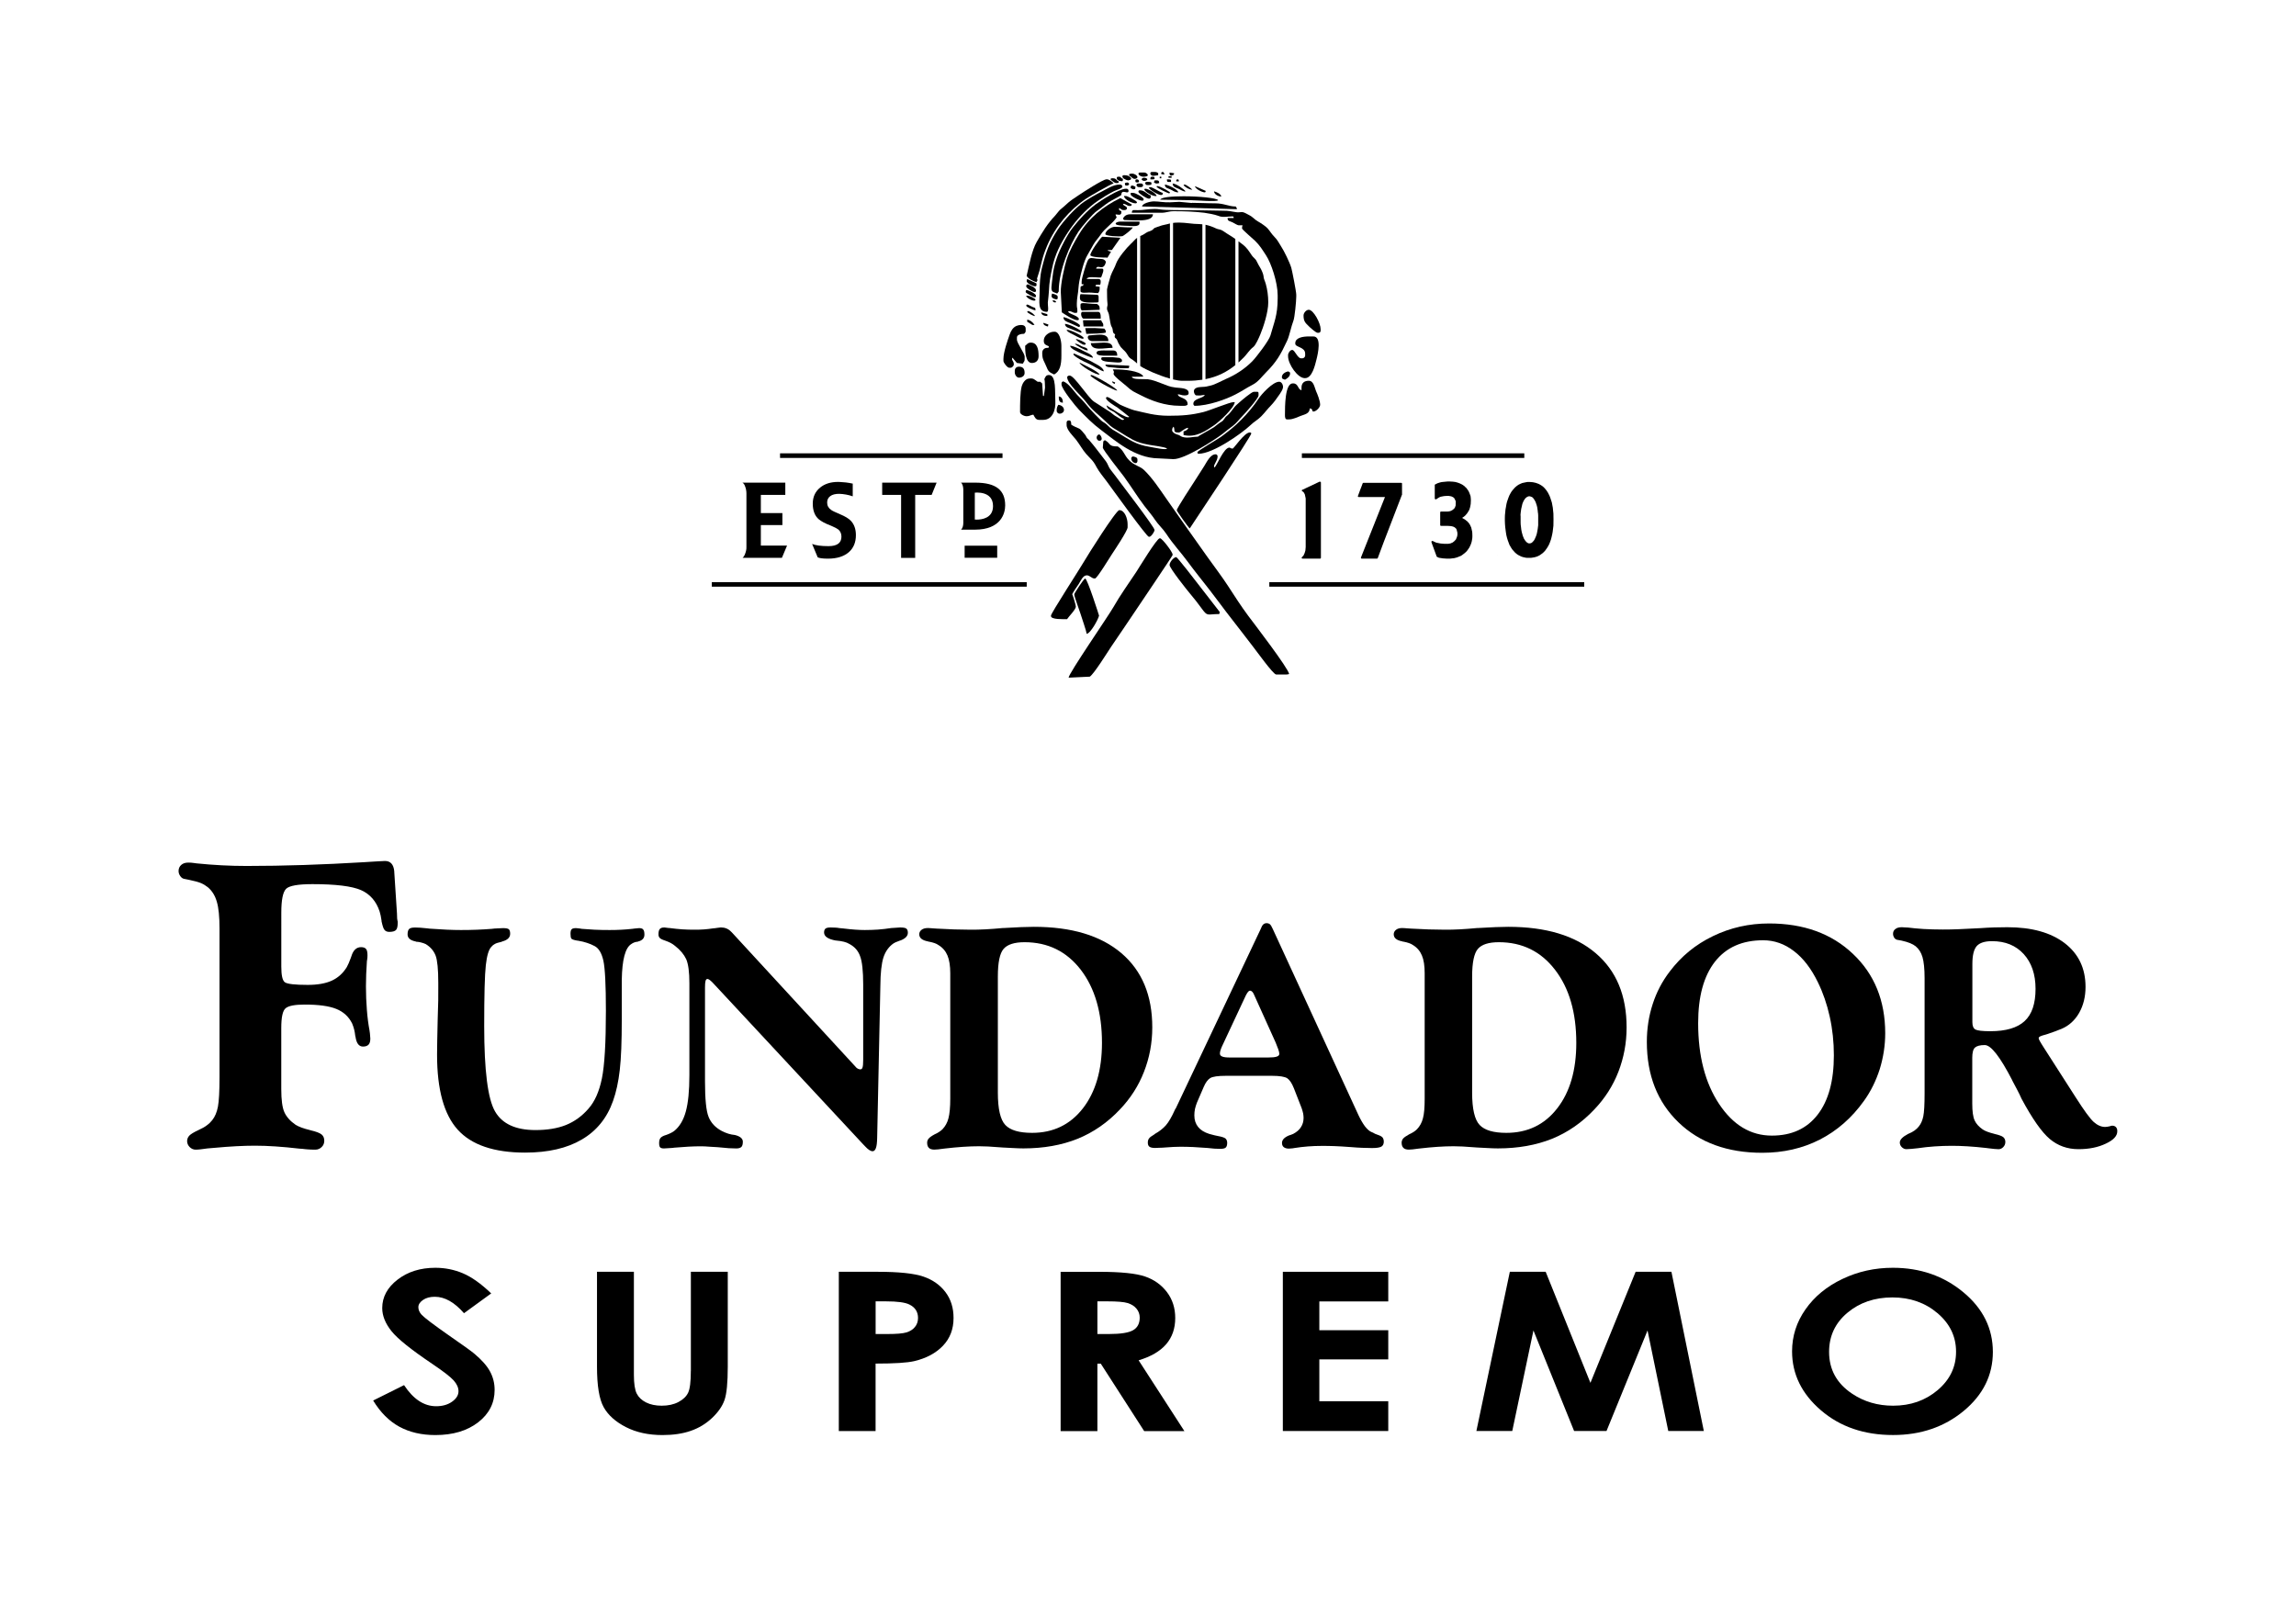 <?xml version="1.0" encoding="utf-8"?>
<!-- Generator: Adobe Illustrator 25.4.1, SVG Export Plug-In . SVG Version: 6.00 Build 0)  -->
<svg version="1.1" id="Capa_1" xmlns="http://www.w3.org/2000/svg" xmlns:xlink="http://www.w3.org/1999/xlink" x="0px" y="0px"
	 viewBox="0 0 566.93 396.85" style="enable-background:new 0 0 566.93 396.85;" xml:space="preserve">
<polygon points="285.2,42.47 285.2,42.47 284.44,42.47 284.44,42.47 "/>
<polygon points="287.11,42.47 287.11,42.47 287.11,42.47 "/>
<path d="M279.84,46.74h0.13c0.42,0,0.38-0.24,0.38-0.65c-0.35-0.09-0.52-0.27-0.77-0.27c-0.42,0-0.39,0.24-0.39,0.66
	C279.74,46.62,279.42,46.74,279.84,46.74z"/>
<path d="M275.24,56.01c-0.91,0.01-2.31,1.03-2.31,1.81c0,0.48,3.49,0.65,4.21,0.5c0.31-0.07,2.45-1.71,2.57-2.16h-0.63
	c-1.39,0-2.39-0.14-3.64-0.14H275.24z"/>
<path d="M285.59,48.41c-0.05-0.64-2.08-1.81-2.81-1.81c-0.08,0-0.25,0.12-0.25,0.14C282.69,47.39,284.74,48.59,285.59,48.41z"/>
<path d="M281.1,47.38c0,0.36,2.06,1.68,2.57,1.68c0.46,0,0.5-0.31,0.5-0.78c-0.88-0.24-1.51-1.29-2.68-1.29
	C281.2,46.99,281.1,47.08,281.1,47.38z"/>
<path d="M281.1,45.32c-0.31,0-0.39,0.16-0.5,0.38c0.19,0.37,0.21,0.52,0.77,0.52h0.39c0.25,0,0.5-0.23,0.5-0.4
	c0-0.29-0.2-0.51-0.5-0.51H281.1z"/>
<path d="M283.29,44.29c0-0.25-0.47-0.39-0.76-0.39h-0.14c-0.23,0-0.5,0.23-0.5,0.39c0,0.2,0.43,0.38,0.64,0.38
	C282.82,44.67,283.29,44.53,283.29,44.29z"/>
<path d="M281.37,55.11v-0.39h-4.74c-0.41,0-1.15,0.17-1.15,0.52c0,0.54,2.54,0.49,3.07,0.53C279.57,55.81,281.37,56.07,281.37,55.11
	z"/>
<path d="M269.23,62.97c0,0.62,3.35,0.64,4.09,0.64l0.11,0.07l0.91-1.54l-0.15-0.02l-0.65-0.22l0.03-0.14l0.98-0.02l2.08-2.95
	l-0.12-0.08l-4.35-0.25C271.64,58.81,269.23,62.24,269.23,62.97z"/>
<path d="M277.54,48.41c0.02,0.82,1.95,1.8,2.81,1.8c0.21,0,0.39-0.06,0.39-0.25c0-0.37-2.37-1.55-2.7-1.55H277.54z"/>
<path d="M279.19,48.02c0,0.45,2.13,1.54,2.82,1.54c0.3,0,0.38-0.09,0.38-0.38c0-0.43-2.01-1.54-2.55-1.54h-0.65V48.02z"/>
<path d="M289.92,42.78l-1.13-0.16c0.01,0.61-0.02,0.5,0.36,0.77C289.69,43.12,289.86,43.37,289.92,42.78z"/>
<rect x="288.53" y="43.51" width="0.76" height="0.39"/>
<path d="M290.97,46.6c0.51,0.22,1.35,0.82,1.77,0.66c-0.36-0.54-2.32-1.92-3.19-1.94C289.57,46.2,290.31,46.3,290.97,46.6z"/>
<path d="M288.14,44.29c0.02,0.41-0.04,0.64,0.38,0.64h0.63v-0.52c-0.27-0.07-0.29-0.12-0.63-0.12H288.14z"/>
<path d="M290.82,44.29c-0.36,0-0.38,0.14-0.38,0.5h0.65C291.05,44.55,291.09,44.29,290.82,44.29z"/>
<path d="M297.71,47.14l-2.66-1.17c0.06,0.65,1.74,1.53,2.42,1.53C297.7,47.5,297.68,47.3,297.71,47.14z"/>
<path d="M286.48,49.32h0.64c2.5,0,4.62,0.12,7.03,0.12c1.12,0,6.31,0.46,6.66,0c-0.43-0.56-4.77-0.97-8.56-0.97
	C289.3,48.47,286.69,48.71,286.48,49.32z"/>
<path d="M292.49,45.57c-0.06,0-0.24,0.1-0.25,0.13c0.33,0.48,1.38,1.14,2.17,1.16C294.17,46.54,292.9,45.57,292.49,45.57z"/>
<path d="M274.85,44.03h-0.25c-0.21,0-0.38,0.07-0.38,0.26c0,0.12,1.04,0.91,1.27,0.91h0.39c0.36,0,0.32-0.11,0.39-0.41
	C275.56,44.6,275.72,44.03,274.85,44.03z"/>
<path d="M284.05,42.87c0,0.36,0.43,0.58,0.78,0.55l1.15-0.15v-0.53c-0.24-0.14-0.38-0.27-0.77-0.27h-0.76
	C284.14,42.47,284.05,42.57,284.05,42.87z"/>
<path d="M284.7,43.64h-0.25c-0.42,0-0.39,0.24-0.39,0.65h0.65c0.2,0,0.38-0.07,0.38-0.26C285.07,43.73,284.98,43.64,284.7,43.64z"/>
<path d="M286.74,42.99l0.76,0.13c-0.03-0.31-0.11-0.65-0.39-0.65h0C286.75,42.47,286.74,42.62,286.74,42.99z"/>
<path d="M288.99,46.77c0.65,0.32,1.09,0.73,1.95,0.73c-0.05-0.7-2.52-1.85-3.31-1.93C287.65,46.46,288.32,46.46,288.99,46.77z"/>
<path d="M285.09,44.55l-0.16,0.51c0.17,0.1,0.44,0.26,0.66,0.26c0.34,0,0.34-0.06,0.64-0.12c-0.02-0.41-0.09-0.66-0.51-0.66
	L285.09,44.55z"/>
<rect x="286.36" y="43.63" width="0.39" height="0.4"/>
<path d="M285.59,46.09c0,0.37,2.9,1.66,3.06,1.66c0.2,0,0.2-0.16,0.25-0.25c-0.13-0.17-2.43-1.55-3.11-1.55
	C285.66,45.95,285.59,45.99,285.59,46.09z"/>
<path d="M283.15,44.93c-0.2,0-0.37,0.08-0.37,0.27c0,0.28,0.21,0.5,0.5,0.5h0.39c0.34,0,0.35-0.05,0.64-0.13v-0.52
	c-0.29-0.08-0.3-0.13-0.64-0.13H283.15z"/>
<path d="M283.67,46.34c0.13,0.5,2.3,1.81,2.94,1.81h0.13c0.37,0,0.34-0.15,0.37-0.51c-0.7-0.17-2.48-1.42-3.07-1.42
	C283.9,46.22,283.7,46.3,283.67,46.34z"/>
<path d="M300.02,50.21c-2.16,0-3.57-0.12-5.62-0.12l-0.14,0.04l-3.06-0.29l-2.31,0.12c-1.44,0.06-2.77-0.23-3.94-0.23h-0.02
	c-0.88,0-2.87,0.49-2.93,1.26l23.38,0.67l0.05-0.18l-0.3-0.48C303.34,50.99,302.27,50.21,300.02,50.21z"/>
<path d="M299.76,47.25c0.07,0.74,1.01,1.26,1.8,1.29C301.49,47.87,300.36,47.4,299.76,47.25z"/>
<path d="M277.28,53.96l0.25,0.37c2.3,0,7.1,0.67,7.16-1.41h-5.62C278.17,52.92,277.6,53.35,277.28,53.96z"/>
<path d="M278.29,45.83c0.26,0,0.52-0.22,0.52-0.39c0-0.1-0.28-0.38-0.39-0.38c-0.21,0-0.48,0.08-0.65,0.15
	c0.01,0.4-0.04,0.62,0.39,0.62H278.29z"/>
<path d="M277.54,43.27c-0.3,0-0.39,0.07-0.39,0.37c0,0.41,1.04,0.9,1.4,0.9c0.33,0,0.13-0.09,0.61-0.14l0.17-0.37
	c-0.29-0.43-0.82-0.76-1.54-0.76H277.54z"/>
<path d="M282.64,42.61h-1.14c-0.21,0-0.39,0.07-0.39,0.25c0,0.45,0.72,0.78,1.16,0.78h0.13c0.34,0,1.02-0.1,1.02-0.37
	C283.41,42.93,282.88,42.61,282.64,42.61z"/>
<path d="M279.58,42.87h-0.12c-0.21,0-0.49,0.07-0.64,0.13v0.39c0.55,0.15,0.73,0.79,1.4,0.79c0.21,0,0.64-0.2,0.64-0.41
	C280.86,43.31,280.07,42.87,279.58,42.87z"/>
<path d="M276.39,43.64h-0.26c-0.29,0-0.38,0.09-0.38,0.39c0,0.37,0.37,0.46,0.64,0.64c0.69,0.02,0.87,0.38,0.9-0.51
	C276.66,43.99,276.85,43.64,276.39,43.64z"/>
<path d="M280.74,44.29c-0.3,0-0.39,0.08-0.39,0.38c0,0.3,0.09,0.38,0.39,0.38h0.12c0.21,0,0.39-0.08,0.39-0.26
	C281.24,44.49,281.03,44.29,280.74,44.29z"/>
<path d="M293.5,97.12V97c0-1.23-2.12-1.16-3.19-1.29c-1.62-0.19-2.26-0.58-3.47-1.02c-1.04-0.38-2.25-0.91-3.43-1.04
	c-0.33-0.03-0.77-0.03-1.24-0.03c-1.09,0.01-2.35,0.01-2.72-0.5c0.15-0.09,0.13-0.13,0.39-0.08l2.42-0.04l-0.01-0.15
	c-0.94-1.28-4.59-1.63-7.09-1.63c-0.13,0-0.25,0.01-0.38,0.01l0.3,0.62c-0.08,0.17-0.11,0.2-0.11,0.5c0,0.54,2.6,2.48,3.1,2.93
	c1.57,1.43,1.79,1.39,3.68,2.36c2.49,1.28,5.83,2.57,9.58,2.57h1.15c0.28,0,0.77-0.14,0.77-0.37c0-1.77-2.32-1.46-2.43-2.47
	c0.71,0.02,0.9,0.28,1.67,0.28C292.94,97.65,293.5,97.57,293.5,97.12z"/>
<path d="M287.33,55.56c-0.55,0.1-1.11,0.35-1.64,0.51c-1.14,0.35-0.62,0.43-1.31,0.82c-0.51,0.28-0.87,0.24-1.48,0.66
	c-0.65,0.44-0.61,0.42-1.35,0.74v32.09c0.03,0.02,0.06,0.05,0.09,0.07c1.25,0.83,4.47,2.27,7.24,3.04V55.19
	C288.39,55.31,287.92,55.45,287.33,55.56z"/>
<path d="M266.66,80.37c0-0.43-3.38-2.05-4.08-2.05c0.01,0.94,0.92,1.15,1.62,1.45c0.28,0.12,2.17,1,2.21,1
	C266.6,80.77,266.66,80.58,266.66,80.37z"/>
<path d="M264.71,81.33c0.27,0.13,2.02,0.83,2.22,0.85l0.14-0.27c-0.37-0.54-3.15-1.93-4.1-1.93
	C262.98,80.92,264.05,80.99,264.71,81.33z"/>
<path d="M279.19,60.26c-1.02,0.93-3.14,3.49-3.61,4.86c-0.3,0.92-0.89,1.8-1.33,2.97c-0.13,0.32-0.9,3.15-0.9,3.38v0.48
	c0,0.78,0.02,2.35,0.1,2.89c0.13,0.75-0.18,0.86-0.1,1.53c0.05,0.37,0.34,0.75,0.45,1.21c0.21,0.94,0.27,1.83,0.51,2.71
	c0.15,0.49,0.4,0.6,0.45,1.22c0.07,0.7,0.13,0.75,0.6,1.06c-0.08,0.34-0.12,0.24-0.12,0.5c0,0.57,0.4,0.3,0.64,1.02
	c0.22,0.63,0.3,0.65,0.59,1.19c0.38,0.76,1.27,1.32,1.61,1.84c0.72,1.03,0.49,1.09,1.66,1.79c0.27,0.16,0.64,0.51,1.03,0.85V58.73
	C280.18,59.16,279.87,59.65,279.19,60.26z"/>
<path d="M271.53,92.48c-0.58-0.88-3.85-2.35-4.98-2.96C266.61,90.27,270.85,92.77,271.53,92.48z"/>
<path d="M305.03,90.16V59.02c-0.5-0.35-0.98-0.68-1.31-0.87c-0.53-0.3-1.09-0.7-1.58-1.02c-0.93-0.64-1.2-0.38-1.9-0.73
	c-0.69-0.34-1.6-0.69-2.58-0.9v38.13C300.69,93.03,303,91.8,305.03,90.16z"/>
<path d="M291.95,94.04h1.3c1.32,0,2.52-0.1,3.64-0.27V55.39c-0.26-0.03-0.53-0.06-0.8-0.06c-1.64,0.01-3.29-0.36-4.86-0.36h-0.35
	c-0.48,0-0.87,0.03-1.23,0.08v38.65C290.52,93.91,291.32,94.04,291.95,94.04z"/>
<path d="M307.1,88.28c0.82-0.82,1.39-1.85,2.32-2.55c0.64-0.47,1.42-2.29,1.77-3.12c0.76-1.82,1.97-5.46,1.97-7.93
	c0-1.63-0.23-3.22-0.6-4.52c-0.25-0.94-0.53-1.18-0.58-2.04c-0.02-0.39-0.54-1.59-0.74-1.88c-0.28-0.46-0.73-1.24-0.93-1.69
	c-0.32-0.72-0.77-0.83-1.18-1.44c-0.82-1.19-1.21-1.93-2.41-2.83c-0.23-0.18-0.56-0.43-0.91-0.69v29.93
	C306.24,89.11,306.67,88.7,307.1,88.28z"/>
<path d="M266.8,71.09v0.77c0,0.64,1.44,0.39,2.04,0.39c0.98-0.01,1.39,0.13,2.32,0.13c0.24-0.36,0.37-0.55,0.37-1.16v-0.4
	l-1.02-0.13c0.07-0.28,0.02-0.38,0.37-0.38h0.78c0.07-0.3,0.12-0.3,0.12-0.64v-0.26c0-0.3-0.21-0.51-0.51-0.51h-2.94
	c0.18-0.67,1.89-0.4,2.69-0.39c0.84,0.02,0.87,0.18,1.06-0.48c0.09-0.34,0.35-0.86,0.35-1.18v-0.13c0-0.31-0.09-0.38-0.38-0.38h-1.4
	c0.13-0.52,0.48-0.47,0.87-0.39c0.55,0.09,1.21,0.19,1.56-1.29c-0.49-0.91-1.13-0.65-2.3-0.78c-0.54-0.07-0.95-0.16-1.28-0.16
	c-0.44,0-0.73,0.16-1.01,0.82c-0.33,0.73-1.41,4.12-1.41,5.03v0.63h0.5C267.37,70.94,266.8,70.33,266.8,71.09z"/>
<path d="M273.07,82.05c0-0.49-0.2-0.63-0.39-0.9l-2.42-0.14l-2.29,0.02l0.26,1.42C268.93,82.43,273.07,82.39,273.07,82.05z"/>
<path d="M266.66,73.28v0.39c0,1.33,2.93,1.02,4.22,1.02c0.3,0,0.39-0.07,0.39-0.37v-1.04c0-0.29-0.1-0.27-0.25-0.48l-4.22-0.16
	C266.74,72.91,266.66,72.93,266.66,73.28z"/>
<path d="M268.59,86.55c-0.07-0.79-0.85-0.7-1.43-1c-0.52-0.26-1.04-0.66-1.77-0.67C265.68,85.31,267.88,86.55,268.59,86.55z"/>
<path d="M268.09,84.88c0-0.34-1.94-1.15-2.44-1.16c0.13,0.46,1.64,1.42,2.05,1.42C267.91,85.14,268.09,85.06,268.09,84.88z"/>
<path d="M268.64,89.73c1.02,0.41,3.28,1.92,3.91,1.98c-0.08-1.12-2.35-1.96-3.24-2.54c-0.26-0.15-4.04-1.85-4.04-1.85
	c-0.07,0-0.25,0.1-0.25,0.14C265.18,88.08,267.86,89.43,268.64,89.73z"/>
<path d="M266.71,87.16c0.43,0.21,2.77,1.19,3.16,1.19c-0.06-0.81-1.83-1.35-2.47-1.74c-0.53-0.33-2.43-1.22-3.16-1.22
	C264.31,86.14,266.05,86.81,266.71,87.16z"/>
<path d="M265.39,82.82c0.22,0.11,2.18,1.29,2.18,0.64c0-0.42-3.16-2-4.02-2c-0.09,0-0.16,0.03-0.19,0.06
	C263.75,82.13,264.73,82.43,265.39,82.82z"/>
<path d="M275.13,90.78c0.84,0.14,1.9,0.16,2.8,0.16h0.51c0.39,0,0.35-0.16,0.39-0.63l-5.89-0.28
	C273,90.84,274.33,90.65,275.13,90.78z"/>
<path d="M274.85,86.55h-1.78c-0.14,0-0.32-0.01-0.51-0.01c-0.74,0-1.79,0.05-1.79,0.52v0.13c0,0.65,1.6,0.65,2.31,0.65h2.8
	C275.87,87.04,275.63,86.55,274.85,86.55z"/>
<path d="M276.39,88.38l-1.54-0.16h-2.54c-0.3,0-0.39,0.1-0.39,0.39c0,0.65,1.74,0.76,2.43,0.79c0.75,0.03,2.69,0.39,2.69-0.27V89
	C277.03,88.64,276.65,88.53,276.39,88.38z"/>
<path d="M272.61,84.6c-0.91,0-1.94,0.14-2.75,0.14h-0.51c0.18,2.07,3.31,1.16,5.37,1.16C274.7,84.84,273.76,84.6,272.61,84.6z"/>
<path d="M271.53,76.5v-0.39c0-0.58-0.31-0.8-0.65-1.04c-0.89,0-1.46-0.07-2.16-0.12c-0.33-0.03-0.8-0.1-1.19-0.1
	c-0.4,0-0.73,0.07-0.73,0.36v0.64c0,0.29,0.14,0.78,0.39,0.82L271.53,76.5z"/>
<path d="M267.57,78.69h4.22v-0.51c0-0.53-0.13-1.17-0.63-1.17h-3.84C266.61,77.01,267.04,78.69,267.57,78.69z"/>
<path d="M271.56,82.64c-0.17,0-0.35,0-0.54,0.03l-2.17,0.17c-0.08,0.09-0.26,0.3-0.26,0.37c0,0.6,0.53,1.03,1.14,1.03h3.95
	C273.69,82.97,272.77,82.64,271.56,82.64z"/>
<rect x="238.19" y="134.76" width="8.04" height="2.98"/>
<path d="M267.95,142.87c-0.32,0-2.68,3.62-2.68,3.88v0.1c0,0.5,1.31,4,1.54,4.75c0.27,0.87,1.47,4.35,1.52,4.93
	c0.92-0.08,2.84-3.53,3.05-4.5C271.39,152.03,268.49,142.87,267.95,142.87z"/>
<path d="M251.09,89.63l1.16,0.15h0.36c0.15-0.51,0.4-0.43,0.4-1.03V88.1c0-0.91-1.91-3.29-1.91-4.25v-0.53
	c0-0.65,1.02-0.89,1.78-0.89c0.18-0.27,0.38-0.34,0.38-0.64v-0.63c0-0.67-0.54-0.91-1.14-0.91c-0.4,0-0.83,0.1-1.15,0.24
	c-0.87,0.39-1.33,1.2-1.65,2.09c-0.48,1.32-1.55,4.41-1.55,6.03v0.52c0,0.46,0.96,1.68,1.41,1.68h0.39c0.31,0,0.76-0.46,0.76-0.78
	v-0.12c0-0.79-0.66-0.94-0.34-1.59L251.09,89.63z"/>
<path d="M248.2,124.81c0-3.75-2.23-5.62-7.4-5.62h-3.53c0.18,0.11,0.33,0.33,0.45,0.72c0.04,0.15,0.08,0.31,0.1,0.48
	c0.03,0.17,0.04,0.32,0.04,0.48v8.31c0,0.16-0.01,0.33-0.04,0.48c-0.02,0.17-0.06,0.3-0.1,0.45c-0.06,0.17-0.13,0.32-0.21,0.44
	c-0.07,0.12-0.15,0.2-0.24,0.25h3.5C247.17,130.79,248.2,126.75,248.2,124.81z M241.19,128.32c-0.3,0-0.49-0.02-0.49-0.02v-6.63
	c0,0,4.5-0.57,4.5,3.3C245.21,128,242.36,128.32,241.19,128.32z"/>
<polygon points="225.98,137.77 225.98,122.22 230.04,122.22 231.27,119.19 217.83,119.19 217.83,122.22 222.5,122.22 222.5,137.77 
	"/>
<path d="M204.57,134.87c-1.81,0-3.16-0.18-4.04-0.54l1.37,3.29c0.36,0.21,1.2,0.34,2.54,0.34c2.22,0,3.94-0.54,5.17-1.61
	c1.15-1.02,1.73-2.42,1.73-4.2c0-1.47-0.41-2.65-1.24-3.53c-0.27-0.29-0.63-0.57-1.08-0.84c-0.46-0.27-0.99-0.54-1.6-0.79
	c-0.57-0.24-1.05-0.45-1.42-0.63c-0.37-0.18-0.64-0.32-0.78-0.44c-0.65-0.45-0.98-1.06-0.98-1.81c0-0.68,0.25-1.21,0.77-1.59
	c0.52-0.39,1.25-0.57,2.21-0.57c0.57,0.02,1.12,0.08,1.67,0.18c0.57,0.1,1.12,0.24,1.67,0.44v-3.14c-0.62-0.13-1.18-0.23-1.7-0.29
	c-0.53-0.05-1-0.1-1.41-0.11c-0.17-0.01-0.34-0.02-0.5-0.02c-1.83,0-3.31,0.47-4.43,1.39c-1.22,0.99-1.83,2.31-1.83,3.97
	c0,1.73,0.5,3.03,1.51,3.89c0.27,0.22,0.65,0.47,1.14,0.74c0.49,0.26,1.12,0.55,1.89,0.84c0.42,0.17,0.78,0.34,1.08,0.5
	c0.29,0.17,0.54,0.32,0.73,0.45c0.48,0.45,0.73,1.02,0.73,1.74C207.76,134.09,206.7,134.87,204.57,134.87z"/>
<path d="M183.99,136.75c-0.08,0.24-0.18,0.44-0.3,0.62c-0.12,0.18-0.22,0.3-0.33,0.39h9.71l1.27-3.03h-6.47v-5.06h5.32v-2.97h-5.32
	v-4.48h6.04v-3.03h-10.59c0.3,0.15,0.56,0.52,0.73,1.12c0.09,0.24,0.16,0.48,0.19,0.75c0.05,0.26,0.07,0.52,0.07,0.78v13.26
	C184.33,135.63,184.21,136.17,183.99,136.75z"/>
<rect x="192.61" y="111.95" width="54.93" height="1.14"/>
<path d="M278.43,130.24v-0.78c0-1.45-0.73-3.48-2.05-3.48c-0.81,0-7.87,11.22-8.73,12.72c-0.91,1.59-8.14,12.75-8.14,13.31v0.13
	c0,0.89,3.01,0.76,3.97,0.76c0.4-0.63,2.17-2.39,2.17-3.09c0-0.42-0.73-2.74-0.9-3.08c0.45-0.84,1.06-1.69,1.61-2.51
	c0.45-0.68,1.01-2.14,1.97-2.14c0.8,0,1.21,0.78,1.92,0.78h0.13c0.5,0,3.72-5.32,4.22-6.07
	C275.18,135.92,278.43,131.05,278.43,130.24z"/>
<path d="M359.82,132.27c0,0.05-0.01,0.14-0.05,0.28l-0.27,0.67c-0.06,0.06-0.11,0.12-0.17,0.18l-0.2,0.22
	c-0.11,0.1-0.21,0.18-0.26,0.21c-0.12,0.12-0.27,0.21-0.45,0.25c-0.13,0.09-0.29,0.13-0.49,0.16c-0.15,0.03-0.29,0.06-0.41,0.06
	c-0.04,0.01-0.08,0.01-0.14,0h-0.7l-0.74-0.06c-0.11,0-0.22-0.02-0.28-0.03l-0.99-0.2c-0.01,0-0.04-0.01-0.05-0.02
	c-0.08-0.02-0.16-0.04-0.21-0.09l-0.43-0.19c-0.09-0.04-0.14-0.08-0.18-0.11c-0.08-0.02-0.17-0.01-0.27,0.03
	c-0.08,0.07-0.1,0.15-0.08,0.23l0.05,0.15c0.04,0.07,0.05,0.13,0.05,0.16l1.17,3.19c0,0.04,0.01,0.07,0.02,0.08
	c0.04,0.04,0.07,0.06,0.07,0.07l0.52,0.24c0.08,0,0.14,0.01,0.17,0.02l0.76,0.12l1.03,0.07h0.72l0.59-0.07
	c0.1,0,0.15-0.01,0.18-0.02l0.24-0.02c0.07,0,0.11-0.02,0.13-0.03l0.64-0.17c0.16-0.06,0.4-0.15,0.71-0.29
	c0.19-0.05,0.38-0.16,0.55-0.3l0.44-0.34c0.16-0.1,0.29-0.21,0.41-0.35l0.27-0.25c0.02-0.02,0.11-0.14,0.28-0.38l0.38-0.56
	c0.1-0.17,0.21-0.41,0.33-0.71c0.12-0.29,0.2-0.57,0.26-0.85c0.05-0.18,0.09-0.43,0.12-0.73l0.02-0.51c0-0.3-0.02-0.53-0.02-0.69
	l-0.03-0.38l-0.23-1.02l-0.3-0.66l-0.33-0.51l-0.15-0.15c-0.06-0.05-0.1-0.1-0.11-0.12c-0.09-0.12-0.18-0.19-0.3-0.25
	c-0.1-0.11-0.24-0.21-0.43-0.34c-0.2-0.11-0.41-0.24-0.64-0.36l0.4-0.27c0.28-0.21,0.46-0.38,0.56-0.52
	c0.25-0.28,0.44-0.53,0.55-0.76c0.13-0.16,0.22-0.34,0.3-0.56c0.12-0.31,0.21-0.66,0.27-1.06l0.05-0.32l0.04-0.89
	c0-0.34-0.04-0.68-0.09-1.04l-0.27-0.73c-0.12-0.35-0.3-0.65-0.52-0.91c-0.11-0.21-0.27-0.39-0.48-0.54
	c-0.12-0.16-0.28-0.29-0.46-0.41c-0.17-0.13-0.36-0.25-0.58-0.35c-0.2-0.11-0.48-0.22-0.88-0.36c-0.37-0.13-0.76-0.2-1.17-0.23
	c-0.21-0.03-0.51-0.05-0.91-0.05h-0.35l-1.33,0.13c-0.2,0.02-0.42,0.06-0.64,0.13c-0.17,0.04-0.36,0.11-0.58,0.19l-0.66,0.34v3.43
	c0,0.09,0.05,0.14,0.18,0.18c0.09,0.04,0.17,0.04,0.22-0.03c0.07-0.03,0.16-0.08,0.23-0.15c0.26-0.18,0.49-0.32,0.71-0.41l0.19-0.05
	c0.11-0.04,0.16-0.04,0.19-0.04l0.53-0.1c0.08-0.02,0.18-0.03,0.32-0.03l0.79-0.04c0.08,0,0.14,0.02,0.21,0.04
	c0.06,0,0.13,0.02,0.2,0.03l0.27,0.05c0.02,0,0.04,0.01,0.06,0.02l0.15,0.06c0.04,0.02,0.13,0.05,0.26,0.13
	c0.1,0.04,0.16,0.11,0.2,0.18c0.07,0.01,0.11,0.06,0.15,0.15c0.02,0.02,0.03,0.04,0.03,0.05l0.02,0.02c0.03,0.04,0.04,0.07,0.04,0.1
	c0.07,0.12,0.11,0.2,0.11,0.25c0.07,0.07,0.1,0.15,0.1,0.26l0.03,0.13l-0.03,0.91l-0.2,0.55c-0.04,0.02-0.08,0.07-0.12,0.16
	c-0.04,0.05-0.13,0.14-0.26,0.25l-0.18,0.13c-0.04,0.04-0.11,0.1-0.24,0.15c-0.1,0.07-0.26,0.13-0.46,0.18
	c-0.05,0-0.16,0.01-0.32,0.06c-0.08,0.01-0.21,0.02-0.39,0.02h-1.43c-0.15,0-0.22,0.06-0.22,0.21v3.11c0,0.15,0.07,0.21,0.22,0.21
	h1.53c0.17,0,0.43,0.02,0.79,0.05l0.31,0.05c0.09,0.02,0.17,0.04,0.27,0.07c0.06,0.02,0.13,0.06,0.2,0.07l0.21,0.11
	c0.02,0.01,0.04,0.03,0.05,0.03c0.03,0,0.04,0,0.04,0.02c0.02,0.01,0.03,0.03,0.03,0.05c0.05,0,0.08,0.01,0.08,0.07
	c0.11,0.05,0.16,0.11,0.19,0.17c0.09,0.1,0.15,0.22,0.16,0.33l0.17,0.67v0.22V132.27z"/>
<rect x="321.46" y="111.95" width="54.92" height="1.14"/>
<path d="M369.71,137l-0.04-0.02l0.02,0.04C369.71,137.02,369.71,137.01,369.71,137z"/>
<path d="M290.44,137.58c-0.62,0-1.65,1.25-1.65,1.94c0,0.8,4.4,6.31,5.14,7.18c0.96,1.11,1.82,2.26,2.71,3.46
	c1.62,2.21,1.31,1.48,4.42,1.48c0.07-0.34,0.11-0.25,0.11-0.52c0,0-4.78-6.14-5.27-6.8C295.38,143.61,290.69,137.58,290.44,137.58z"
	/>
<path d="M309.46,159.77c0.73,0.92,4.94,6.8,5.65,6.8h2.55c0.35,0,0.35-0.06,0.65-0.12c-0.12-1.34-8.78-12.62-10.13-14.42
	c-1.68-2.26-3.42-4.95-4.97-7.35c-1.6-2.45-3.42-4.82-5.13-7.22c-3.41-4.82-6.83-9.62-10.18-14.44c-1.67-2.4-3.32-4.92-5.4-6.94
	c-1.03-1-2.39-1.08-3.71-2.43c-1.28-1.31-1.2-2.33-2.78-3.4c-2.46,0-1.62-0.69-3.2-1.56l-0.38,0.3l-0.12,1.53
	c-0.07,0.49,4.57,6.31,5.18,7.13c1.76,2.4,3.27,4.89,5.07,7.27c0.87,1.16,1.9,2.31,2.67,3.49c0.75,1.14,1.93,2.18,2.75,3.42
	c1.64,2.52,3.68,4.67,5.41,7.04c1.69,2.31,3.61,4.64,5.38,6.94c1.82,2.33,3.49,4.68,5.32,7
	C305.93,155.13,307.63,157.43,309.46,159.77z"/>
<path d="M336.29,137.96h3.7c0.1,0,0.16-0.05,0.21-0.14l1.46-3.92l4.49-11.67c0-0.02,0.01-0.03,0.04-0.03v-2.77
	c0-0.13-0.08-0.2-0.25-0.2h-9.23c-0.12,0-0.2,0.05-0.24,0.13c-0.12,0.35-0.21,0.61-0.29,0.79c-0.1,0.29-0.2,0.54-0.3,0.77
	l-0.58,1.57c-0.05,0.17,0.03,0.25,0.23,0.25h6.45l-5.93,14.93C336.02,137.85,336.09,137.96,336.29,137.96z"/>
<path d="M316.32,60.83c-0.59-0.89-0.83-1.53-1.57-2.26c-0.85-0.87-1.1-1.43-1.77-2.19c-0.48-0.52-1.7-1.33-2.32-1.67
	c-1.01-0.56-1.15-1.06-2.33-1.65c-0.37-0.19-0.93-0.52-1.29-0.62c-0.31-0.1-0.54-0.07-0.82-0.04c-0.22,0.02-0.46,0.05-0.82,0.02
	c-1.36-0.17-1.8-0.41-3.58-0.39c-2.36,0-5.2-0.13-7.79-0.13c-1.52,0-6.29,0.04-7.59-0.19c-0.42-0.08-0.86-0.11-1.33-0.11
	c-0.87,0-1.76,0.11-2.44,0.18c-0.65,0.07-0.98,0.13-1.8,0.12c-0.88,0-1.38-0.23-1.4,0.64h7.29c1.31,0,1.7-0.38,3.05-0.38
	c2.84,0,4.81,0.07,7.54,0.38c0.88,0.11,2.62,0.44,3.37,0.73c1.28,0.53,2.14,0.17,3.66,0.17c0.23,0,0.22,0.21,0.25,0.39h-1.52
	c0.01,0.86,0.5,0.71,1.23,1.08c0.42,0.21,1.17,0.73,1.58,0.73h0.89c-0.06,0.29-0.13,0.29-0.13,0.64v0.13c0,0.29,2.77,2.6,3.22,3.06
	c1.31,1.31,1.68,2.04,2.71,3.59c1.27,1.92,2.87,6.68,2.87,9.85v0.77c0,4.2-0.92,6.02-1.78,9.15c-0.38,1.32-3.52,5.41-4.5,6.4
	c-1.75,1.77-4.05,3.33-6.53,4.37c-1.04,0.45-2.68,1.39-3.76,1.62c-0.93,0.21-1.04,0.31-2.33,0.35c-0.79,0.02-1.79,0.24-1.79,1.04
	c0,0.39,0.25,1.04,0.64,1.04l0.9,0.02l1.14-0.16c-0.23,0.88-2.81,0.84-2.81,2.19c0,0.3,0.1,0.3,0.26,0.52
	c3.42,0,7.76-1.58,10.12-2.8c1.66-0.84,2.7-1.61,4.17-2.36c1.44-0.71,2.35-2.05,3.43-3.13c2.52-2.52,3.56-4.32,5.17-7.77
	c0.6-1.28,0.99-3.51,1.57-4.99c0.3-0.73,0.69-4.78,0.69-5.89v-0.53c0-0.73-0.99-5.79-1.22-6.6
	C318.45,64.78,317.05,61.93,316.32,60.83z"/>
<path d="M300.16,112.19c-1.34,0-2.23,2.01-2.84,2.95c-0.79,1.21-1.5,2.39-2.3,3.6c-0.53,0.81-4.46,6.83-4.46,7.25
	c0,0.26,2.92,4.31,3.21,4.51c1.51-2.28,15.2-22.83,15.2-23.45c0-0.18-0.18-0.25-0.39-0.25c-1.32,0-3.92,3.98-4.22,3.98
	c-0.48,0-0.63-0.25-0.77-0.25c-1.44,0-3.05,4.4-3.7,4.9c-0.53-0.38,0.76-1.55,0.76-2.71C300.66,112.42,300.44,112.19,300.16,112.19z
	"/>
<path d="M325.33,82.18h0.26c0.3,0,0.5-0.22,0.5-0.52v-0.39c0-1.43-1.75-4.77-2.93-4.77c-0.63,0-1.29,0.77-1.29,1.41
	c0,1.49,0.5,1.85,1.25,2.61C323.43,80.84,324.92,82.18,325.33,82.18z"/>
<path d="M319.83,84.74v0.14c0,0.9,2.44,0.78,2.44,2.44v0.52c0,0.3-0.35,0.64-0.64,0.64h-0.39c-0.87,0-1.51-2.06-2.17-2.06
	c-0.51,0-1.02,0.76-1.02,1.28v0.27c0,1.99,2.39,5.41,4.09,5.41h0.13c1.72,0,2.44-3.17,2.8-4.63c0.37-1.44,1.31-5.66-0.77-5.66h-1.14
	C321.74,83.08,319.83,83.39,319.83,84.74z"/>
<path d="M271.41,107.29c-0.36,0-0.64,0.45-0.64,0.77c0,0.33,0.28,0.78,0.64,0.78h0.12c0.3,0,0.51-0.21,0.51-0.5
	C272.04,107.9,271.65,107.29,271.41,107.29z"/>
<path d="M304.42,105.17c0.99-0.76,1.45-1.52,2.28-2.34c0.65-0.66,4.06-4.43,4.06-5.18v-0.52c0-0.29-0.1-0.38-0.39-0.38h-0.77
	c-0.53,0-3.08,2.17-3.54,2.59c-0.71,0.67-0.9,0.7-1.53,1.56c-0.37,0.49-1.02,1.37-1.5,1.72c-0.78,0.58-0.72,1.15-1.5,1.57
	c-0.46,0.24-1.29,0.96-1.77,1.31c-0.55,0.39-3.82,2.13-3.96,2.33c-1.24,0-2.42,0.46-3.78,0.09c-0.58-0.17-0.61-0.44-1.42-0.64
	c-0.39-0.09-1.18-0.55-1.18-1c0-0.46,0.13-0.71,0.38-0.91c0.44,0.93-0.33,1.44,1.29,1.44c0.46,0,1.41-1.11,2.3-1.17
	c-0.06,0.52-0.73,0.78-1.15,0.9v0.89c3.12,0.75,5.67-1.14,7.63-2.47c1.15-0.78,4.89-4.21,5.02-5.65h-0.38
	c-0.8,0-5.85,2.06-7.31,2.43c-2.96,0.74-5.22,0.93-8.67,0.93c-3.39,0-5.75-0.75-8.48-1.36c-0.61-0.14-3.03-1.13-3.57-1.43
	c-0.59-0.32-2.58-1.85-3.14-1.85c-0.12,0-0.25,0.15-0.25,0.25c0,0.66,2.22,2,2.8,2.34c0.15,0.08,2.93,2.28,2.95,2.32
	c-0.51,0.69-4.86-2.43-5.64-2.85c0.29,1.2,1.31,1.2,2.08,1.79c0.54,0.41,1.65,1.4,2.28,1.56c-0.2,0.71-1.13-0.16-1.8-0.51
	c-0.76-0.39-1.14-0.84-1.8-1.29c-1.3-0.83-2.54-1.61-3.82-2.45c-1.5-1.01-4.88-6.44-6-6.44h-0.14c-0.23,0-0.5,0.22-0.5,0.38
	c0,1.61,3.59,4.7,4.54,5.98c1.83,2.46,3.33,3.32,5.34,5.33c1.21,1.21,1.66,1.31,3.05,2.19c0.89,0.57,2.45,1.53,3.3,1.97
	c1.42,0.7,2.27,0.91,3.99,1.24c0.78,0.16,4.14,0.53,4.44,0.94c-0.3,0.41-3.38-0.29-4.29-0.44c-1.61-0.26-2.85-0.64-4.09-1.27
	c-1.02-0.51-2.42-1.38-3.41-2c-1.54-0.98-1.76-0.87-3.11-2.25c-0.51-0.49-0.96-0.56-1.48-1.09c-0.48-0.48-0.87-0.87-1.34-1.34
	c-1-1.01-1.65-1.76-2.55-2.85c-0.88-1.05-1.68-1.67-2.57-2.82c-0.57-0.73-1.87-2.33-2.84-2.55c-0.2,0.15-0.37,0.17-0.37,0.53v0.25
	c0,1.07,3.52,5.44,4.31,6.23c1.91,1.92,3.24,3.36,5.48,5.03c3.53,2.65,8.33,6.92,14.11,6.98l3.71,0.19
	c2.82,0.06,10.21-4.76,12.12-6.21C302.69,106.46,303.51,105.85,304.42,105.17z"/>
<path d="M279.33,113.22c0,0.65,0.62,1.16,1.15,1.16c0.15,0,0.38-0.27,0.38-0.51v-0.38c0-0.59-0.67-0.68-1.15-0.78
	C279.51,112.84,279.33,112.88,279.33,113.22z"/>
<path d="M272.42,80.63v-0.51c0-0.31-0.39-0.56-0.51-1.04h-4.47v0.39l0.12,1.16H272.42z"/>
<path d="M254.87,75.76c-0.26-0.12-1-0.55-1.22-0.55c-0.12,0-0.25,0.13-0.25,0.27c0,0.36,1.78,1.14,2.29,1.15
	C255.66,75.79,255.57,76.12,254.87,75.76z"/>
<path d="M318.55,92.22c0-0.4-0.22-0.36-0.51-0.51c-0.68,0.16-1.52,0.64-1.52,1.42c0,0.5,0.42,0.49,0.76,0.64
	C317.8,93.49,318.55,93,318.55,92.22z"/>
<path d="M253.77,73.02h-0.38c0.07,0.71,2.29,1.65,2.29,1.03C255.68,73.67,254.2,73.02,253.77,73.02z"/>
<path d="M251.6,93.26c0.71,0,1.4-0.4,1.4-1.16c0-1.01-0.4-1.55-1.4-1.55c-0.62,0-1.03,0.41-1.03,1.03v0.39
	C250.57,92.55,251.03,93.26,251.6,93.26z"/>
<path d="M253.5,102.79c0.75,0,0.97-0.33,1.66-0.39c0.32,0.56,0.56,1.29,1.42,1.29h1.02c2.26,0,3.13-2.42,2.98-4.7
	c-0.13-2.02,0.3-6.38-1.57-6.38c-0.79,0-0.89,0.52-1.14,1.03c0.07,0.3,0.12,0.39,0.12,0.78l0.05,1.3l-0.28,2.08l-0.22-0.03
	l-0.21-3.08l-0.48-0.42h-0.64c-0.83-0.53-0.96-0.98-2.29-0.76c-0.78,0.14-1.41,1.08-1.63,1.85c-0.41,1.48-0.42,4.51-0.42,6.39
	C251.86,102.29,252.86,102.79,253.5,102.79z"/>
<path d="M315.97,97.36c0.28-0.45,0.71-1.02,0.82-1.62c0.1-0.54-0.26-1.47-0.93-1.47c-1.59,0-4.42,3.12-5.14,4.25
	c-1.22,1.85-2.69,3.58-4.23,5.14c-1.74,1.77-3.09,2.79-5.07,4.27c-0.61,0.46-5.75,3.41-5.75,3.75c0,0.22,0.08,0.38,0.26,0.38
	c3.63,0,10.76-5.1,12.81-7.04c0.83-0.83,1.73-1.25,2.68-2.2c0.88-0.89,1.49-1.76,2.37-2.65C314.4,99.58,315.47,98.12,315.97,97.36z"
	/>
<path d="M283.67,132.56h0.13c0.45,0,1.28-1.25,1.28-1.68c0-0.72-8.69-12-9.76-13.48c-0.41-0.56-0.89-1.1-1.23-1.6
	c-0.45-0.64-0.56-1.29-1.04-1.91c-0.85-1.14-1.7-2.17-2.57-3.33c-0.42-0.56-0.82-1.02-1.27-1.55c-0.38-0.44-0.22-0.35-0.68-0.73
	c-0.31-0.27-0.34-0.63-0.61-0.94c-0.32-0.38-1.02-1.31-1.45-1.5c-0.68-0.28-1.43-0.61-1.96-0.98c0-0.51-0.02-1.03-0.52-1.03h-0.11
	c-0.3,0-0.51,0.21-0.51,0.51v0.64c0,1.21,1.65,2.74,2.32,3.59c0.88,1.14,1.62,2.51,2.5,3.52c1.15,1.32,1.65,1.47,2.6,3.31
	c0.58,1.09,1.73,2.47,2.51,3.52C274.36,120.35,283.12,132.56,283.67,132.56z"/>
<path d="M254.79,89.64c1.03,0,1.66-0.62,1.66-1.67c0-1.68-0.29-3.36-1.92-3.36c-0.8,0-0.93,0.47-1.4,0.78
	C253.13,86.75,253.2,89.64,254.79,89.64z"/>
<path d="M253.39,70.7c0,0.5,1.64,1.41,2.05,1.41c0.27,0,0.37-0.08,0.37-0.38c0-0.76-1.47-1.25-2.05-1.54
	C253.53,70.4,253.39,70.33,253.39,70.7z"/>
<path d="M255.55,70.7c0.3,0,0.39-0.08,0.39-0.38l-0.03-0.35l-2.27-1.07c-0.08,0.34-0.14,0.25-0.14,0.51
	C253.5,69.95,255.03,70.7,255.55,70.7z"/>
<path d="M253.64,79.46l1.27,0.78h0.53c-0.3-0.53-1.06-1.23-1.8-1.3V79.46z"/>
<path d="M273.18,44.29c-0.82,0-5.95,3.3-6.84,3.92c-1,0.67-2.28,1.48-3.08,2.3c-0.37,0.36-1.06,0.92-1.45,1.25
	c-0.41,0.35-0.9,1.1-1.31,1.53c-1.86,1.94-3.09,3.99-4.49,6.41c-1.25,2.17-1.85,5.65-2.51,8.43c0.38,0.7,1.6,1.34,2.43,1.55
	l0.27-0.52c-0.09-0.16-0.13-0.15-0.13-0.39c0,0,0.55-1.69,0.62-1.96c0.19-0.78,0.36-1.44,0.53-2.17c0.4-1.6,0.74-2.52,1.33-3.94
	c1.07-2.48,2.46-4.68,4.07-6.6c1.51-1.81,3.51-3.66,5.52-5.01c0.86-0.59,6.08-3.62,6.84-3.79c-0.24-0.35-1.08-1.02-1.66-1.02H273.18
	z"/>
<path d="M253.25,72.11c0,0.26,1.96,1.3,2.3,1.3c0.18,0,0.26-0.17,0.26-0.38c0-0.48-1.82-1.41-2.42-1.41
	C253.3,71.95,253.25,71.84,253.25,72.11z"/>
<path d="M253.84,76.82c-0.12,0-0.19,0.06-0.19,0.19c0,0.24,1.43,1.03,1.91,1.04C255.46,77.68,254.3,76.82,253.84,76.82z"/>
<path d="M274.34,159.75c1.67-2.51,3.41-4.95,5.08-7.5c0.96-1.44,10.12-14.98,10.12-15.17v-0.14c0-0.65-2.6-4-3.07-4h-0.12
	c-0.71,0-5.09,7.25-5.8,8.33c-1.8,2.71-4.07,5.9-5.62,8.65c-1.32,2.31-11.06,16.41-11.07,17.43l5.24-0.25
	C270.14,166.41,273.42,161.14,274.34,159.75z"/>
<rect x="175.76" y="143.76" width="77.76" height="1.12"/>
<rect x="313.42" y="143.76" width="77.76" height="1.12"/>
<path d="M317.78,103.57h0.52c1.02,0,2.16-0.61,2.94-0.89c0.96-0.36,2.14-0.55,2.16-1.82c0.9,0.07,0.44,0.77,0.9,0.77
	c0.67,0,1.67-1.01,1.67-1.67c0-0.97-0.68-2.66-1.01-3.37c-0.39-0.94-0.59-2.56-1.8-2.56c-1.1,0-1.79,0.55-1.79,1.68v0.64
	c-0.91-0.11-0.75-1.67-2.05-1.67h-0.12c-1.92,0-1.92,5.65-1.92,7.86C317.28,103,317.34,103.57,317.78,103.57z"/>
<path d="M371.67,130.16c0.05,0.51,0.11,0.95,0.17,1.32c0.06,0.48,0.15,0.91,0.27,1.33c0.05,0.17,0.11,0.36,0.18,0.59l0.42,1.14
	l0.4,0.69c0.18,0.32,0.39,0.6,0.64,0.84c0.22,0.29,0.48,0.54,0.83,0.79c0.17,0.13,0.41,0.28,0.73,0.42c0.21,0.12,0.45,0.22,0.76,0.3
	c0.1,0.04,0.22,0.07,0.36,0.08l0.39,0.08c0.1,0.02,0.21,0.02,0.33,0.02h0.33c0.15,0.02,0.35,0.02,0.55,0l0.84-0.13l0.6-0.17
	c0.13-0.04,0.23-0.09,0.3-0.13c0.26-0.1,0.54-0.27,0.84-0.51c0.24-0.15,0.46-0.34,0.64-0.54c0.16-0.13,0.34-0.35,0.54-0.66
	c0.15-0.18,0.3-0.44,0.49-0.76c0.18-0.29,0.34-0.64,0.48-1.05c0.15-0.39,0.28-0.78,0.36-1.18c0.11-0.46,0.21-0.9,0.27-1.31
	c0.08-0.48,0.14-0.98,0.18-1.5c0.02-0.42,0.02-0.92,0.02-1.5c0-0.56-0.01-1.05-0.02-1.47c-0.04-0.53-0.08-1.02-0.15-1.49
	c-0.04-0.32-0.12-0.74-0.24-1.28l-0.19-0.57c-0.06-0.21-0.12-0.4-0.18-0.56c-0.12-0.36-0.27-0.71-0.46-1.03l-0.15-0.28
	c-0.01-0.06-0.04-0.09-0.07-0.11c-0.07-0.15-0.16-0.28-0.24-0.38l-0.53-0.64c-0.24-0.25-0.44-0.43-0.61-0.53
	c-0.16-0.12-0.43-0.28-0.82-0.48l-0.72-0.26c-0.48-0.13-0.96-0.21-1.41-0.21h-0.67l-0.15,0.02c-0.35,0.06-0.72,0.13-1.1,0.23
	c-0.3,0.11-0.62,0.27-0.96,0.44c-0.34,0.23-0.62,0.45-0.84,0.66c-0.21,0.21-0.38,0.41-0.55,0.62c-0.24,0.28-0.43,0.56-0.57,0.84
	c-0.16,0.27-0.32,0.58-0.45,0.94l-0.39,1.1c-0.11,0.41-0.21,0.84-0.26,1.27c-0.11,0.46-0.16,0.93-0.19,1.4
	c-0.06,0.42-0.09,0.87-0.09,1.33v0.76c0,0.21,0.01,0.48,0.03,0.76L371.67,130.16z M375.43,127.31c0.02-0.32,0.06-0.81,0.16-1.45
	c0-0.04,0-0.09,0.02-0.15l0.28-1.22c0.04-0.07,0.07-0.16,0.09-0.26c0.01-0.01,0.03-0.03,0.03-0.07l0.07-0.18
	c0.06-0.07,0.09-0.15,0.09-0.2c0.04-0.06,0.07-0.11,0.12-0.21l0.12-0.19c0.03-0.06,0.05-0.11,0.09-0.13l0.24-0.29
	c0.11-0.08,0.22-0.18,0.34-0.25c0.06-0.05,0.1-0.07,0.15-0.07l0.23-0.08h0.31l0.49,0.18l0.24,0.17l0.36,0.49l0.13,0.23
	c0.06,0.09,0.1,0.17,0.13,0.23l0.11,0.28c0.06,0.15,0.13,0.36,0.21,0.62c0.11,0.35,0.17,0.66,0.19,0.95
	c0.05,0.25,0.09,0.5,0.09,0.72c0.05,0.27,0.09,0.55,0.09,0.86v0.7c0.02,0.21,0.02,0.49,0,0.83v0.87c0,0.07-0.01,0.15-0.03,0.25
	l-0.09,0.72l-0.18,0.96c-0.06,0.31-0.15,0.59-0.27,0.87l-0.27,0.61c-0.06,0.15-0.16,0.31-0.27,0.45l-0.42,0.44
	c-0.08,0.02-0.13,0.07-0.16,0.1l-0.15,0.05c-0.01,0.02-0.06,0.03-0.15,0.03l-0.11,0.02l-0.31-0.02l-0.3-0.16
	c-0.06-0.04-0.11-0.06-0.12-0.11c-0.09-0.07-0.13-0.12-0.16-0.15c-0.08-0.07-0.14-0.13-0.14-0.17c-0.07-0.06-0.14-0.14-0.19-0.27
	l-0.18-0.25l-0.3-0.74l-0.26-0.94c-0.1-0.44-0.16-0.87-0.19-1.28c-0.06-0.35-0.09-0.69-0.09-1.03V127.31z"/>
<path d="M322.33,135.93l-0.19,0.66l-0.13,0.26c-0.03,0.13-0.08,0.22-0.11,0.28l-0.34,0.38c-0.04,0.04-0.08,0.07-0.1,0.11
	c-0.07,0.06-0.08,0.13-0.05,0.19c0.04,0.09,0.12,0.14,0.23,0.14h4.32c0.13,0,0.2-0.09,0.2-0.21v-18.59c0-0.07-0.04-0.13-0.14-0.18
	c-0.04-0.02-0.08-0.03-0.12-0.03c-0.04,0-0.08,0.01-0.12,0.03l-4.04,1.91c-0.07,0.05-0.13,0.07-0.18,0.07
	c-0.08,0.03-0.12,0.1-0.12,0.18c0,0.07,0.02,0.12,0.09,0.17l0.08,0.05c0.05,0.04,0.07,0.05,0.09,0.05c0.07,0.06,0.14,0.1,0.19,0.16
	c0.03,0.03,0.08,0.09,0.11,0.18l0.18,0.33c0.08,0.3,0.14,0.54,0.15,0.69c0,0.03,0.01,0.09,0.04,0.18l0.03,0.19v11.97
	C322.39,135.29,322.36,135.56,322.33,135.93z"/>
<path d="M275.87,96.46c-0.17-0.66-5.83-3.86-6.39-3.86c-0.06,0-0.24,0.11-0.25,0.14C269.69,93.42,274.86,96.39,275.87,96.46z"/>
<path d="M262.45,99.44c0-0.8-0.28-1.48-1.02-1.54C261.43,98.83,261.54,99.42,262.45,99.44z"/>
<path d="M261.57,102.15h0.13c0.55,0,1.02-0.41,1.02-0.9c0-0.71-0.67-1.23-1.41-1.28c-0.2,0.36-0.39,0.71-0.39,1.28v0.26
	C260.92,101.79,261.26,102.15,261.57,102.15z"/>
<path d="M260.29,92.48c1.46-0.78,1.79-2.43,1.79-4.63v-2.45c0-1.27-0.49-3.48-1.67-3.48h-0.12c-1.23,0-2.56,0.95-2.56,2.19
	c0,1.07,0.61,1.07,1.27,1.42l-0.12,0.38h-0.38c-0.63,0-1.15,0.53-1.15,1.16v0.26c0,1.46,0.52,1.94,0.95,3.04
	C258.85,91.78,259.05,91.89,260.29,92.48z"/>
<path d="M276.51,45.57c-1.69,0-3.36,1.2-4.69,1.85c-1.29,0.64-3.05,1.67-4.21,2.46c-2.05,1.4-5.1,4.76-6.47,6.87
	c-2.05,3.19-2.82,5.29-3.88,9.48c-0.45,1.82-0.56,3.94-0.56,6.15c0.01,1.98-0.61,4.63,1.79,4.63c0.58,0,0.18-1.81,0.24-2.32
	c0.09-0.9,0.25-2.12,0.27-2.83c0.08-2.26,0.39-3.65,0.77-5.51c0.68-3.51,2.15-6.25,3.8-8.8c1.66-2.55,3.53-4.72,5.81-6.66
	c1.22-1.03,2.33-1.72,3.69-2.57c0.61-0.4,1.32-0.73,1.97-1.1c0.45-0.25,2.1-0.66,2.1-1.12C277.15,45.74,276.81,45.57,276.51,45.57z"
	/>
<path d="M258.62,78.04l-0.02-0.46l-1.51-0.44C257.16,77.83,257.88,78.04,258.62,78.04z"/>
<path d="M276.63,48.92c-4.21,2.04-7.77,4.91-10.14,8.84c-1.21,2.02-2.37,4.02-3.13,6.38c-0.5,1.57-1.53,6.08-1.42,8.11l0.25,4.89
	c0.68,0.46,2.87,1.93,3.83,1.93c0.21,0,0.38-0.08,0.38-0.24c0-0.81-2.23-1.21-2.68-1.83c0.36-0.47,1.26,0.27,1.66,0.27h0.26
	c0.3,0,0.38-0.09,0.38-0.38v-0.27c0-0.63-0.16-0.56-0.13-1.67c0.03-0.76,0.06-1.18,0.17-1.88c0.24-1.3,0.22-2.45,0.46-3.68
	c0.38-1.92,1.13-5,1.98-6.38c0.55-0.91,0.96-1.73,1.49-2.62c0.47-0.84,1.15-1.5,1.74-2.38c1.1-1.69,2.96-2.75,4-4.33
	c-0.56-1.08-0.17-0.65,0.51-0.65h0.13c0.3,0,0.51-0.22,0.51-0.52v-0.38c-0.47-0.13-0.7-0.33-0.51-0.78c0.18,0.12,0.67,0.52,0.9,0.52
	h0.5c0.25,0,0.51-0.24,0.51-0.38c0-0.7-0.83-0.48-1.01-1.16c0.91,0.03,0.94,0.53,1.65,0.53h0.14c0.35,0,0.23-0.07,0.43-0.34
	L276.63,48.92z"/>
<path d="M261.17,73.55v-0.27c0-0.48-0.97-0.68-1.39-0.78c-0.07,0.3-0.13,0.3-0.13,0.64c0,0.49,0.81,0.79,1.28,0.79
	C261.1,73.93,261.17,73.75,261.17,73.55z"/>
<path d="M275.36,94.45l-0.76-0.29c0.14,0.53,0.22,0.42,0.64,0.65L275.36,94.45z"/>
<path d="M260.8,74.56c-0.26-0.33-0.32-0.37-0.9-0.39c0.08,0.34,0.25,0.51,0.63,0.51C260.83,74.69,260.48,74.74,260.8,74.56z"/>
<path d="M264.86,56.25c-1.29,1.63-3.21,5.35-3.92,7.5c-0.49,1.43-0.88,2.94-1.04,4.63c-0.08,0.75-0.25,1.89-0.28,2.59
	c-0.05,1.34,0.64,1.11,1.42,1.53l0.38-0.51c0-5.2,2.77-11.61,4.88-14.8c0.79-1.19,3.52-4.42,4.6-5.14c0.98-0.65,1.78-1.38,2.81-2.07
	c1.03-0.67,2.18-1.15,3.17-1.82c0-0.94,0.54-0.82,1.02-0.72c0.39,0.09,0.76,0.18,0.76-0.32c0-0.3-0.21-0.51-0.51-0.51h-0.13
	c-1.72,0-6.31,2.99-7.51,3.88C268.34,52.15,266.56,54.1,264.86,56.25z"/>
<path d="M258.75,80.63l0.12-0.5l-1.27-0.41C257.65,80.33,258.23,80.5,258.75,80.63z"/>
<path d="M181.62,280.33c-0.06,0-0.11-0.01-0.16-0.04c-0.55-0.05-1.08-0.16-1.61-0.32c-0.53-0.17-1.08-0.39-1.62-0.67
	c-1.57-0.83-2.65-1.98-3.25-3.45c-0.61-1.48-0.9-4.41-0.9-8.83v-23.14c0-0.76,0.04-1.3,0.13-1.63c0.08-0.33,0.25-0.5,0.49-0.5
	c0.14,0,0.35,0.11,0.59,0.29c0.24,0.19,0.5,0.43,0.79,0.74l37.06,39.82l0.38,0.39l0.06,0.07c0.76,0.83,1.39,1.24,1.89,1.24
	c0.34,0,0.62-0.26,0.81-0.78c0.19-0.52,0.29-1.36,0.31-2.53l0.79-37.54c0.02-3.17,0.28-5.5,0.76-7.01c0.5-1.51,1.33-2.66,2.49-3.47
	c0.24-0.17,0.67-0.36,1.24-0.56c0.16-0.04,0.28-0.1,0.38-0.15l0.12-0.02c1.19-0.47,1.8-1.09,1.8-1.89c0-0.5-0.13-0.85-0.39-1.04
	c-0.26-0.19-0.77-0.27-1.53-0.27c-0.28,0-0.79,0.04-1.54,0.1c-0.28,0.02-0.5,0.04-0.64,0.04c-1.11,0.17-2.2,0.3-3.26,0.38
	c-1.07,0.07-2.16,0.11-3.29,0.11c-1.39,0-3.14-0.12-5.24-0.38c-0.46-0.04-0.8-0.07-1.03-0.1c-0.28-0.06-0.6-0.09-0.91-0.11
	c-0.31-0.02-0.71-0.04-1.23-0.04c-0.61,0-1.03,0.08-1.27,0.27c-0.23,0.19-0.36,0.51-0.36,0.96c0,0.98,0.96,1.64,2.86,1.99h0.07
	c0.82,0.07,1.47,0.18,1.98,0.31c0.5,0.12,0.96,0.31,1.36,0.55c1.25,0.67,2.14,1.65,2.61,2.97c0.52,1.31,0.78,3.69,0.78,7.07v18.54
	c0,0.98-0.06,1.62-0.17,1.92c-0.09,0.3-0.27,0.46-0.52,0.46c-0.22,0-0.46-0.06-0.68-0.19c-0.22-0.13-0.44-0.32-0.63-0.58
	l-30.28-32.89l-0.22-0.23c-0.02-0.02-0.05-0.07-0.12-0.11c-0.66-0.7-1.51-1.05-2.52-1.05c-0.14,0-0.43,0.04-0.87,0.1
	c-0.42,0.07-0.76,0.12-0.97,0.12c-0.81,0.13-1.59,0.21-2.36,0.27c-0.76,0.06-1.55,0.07-2.35,0.07c-1,0-2.01-0.02-2.99-0.09
	c-0.98-0.07-2.02-0.17-3.11-0.32c-0.24,0-0.5-0.03-0.79-0.08c-0.3-0.05-0.47-0.06-0.5-0.06c-0.56,0-0.94,0.12-1.15,0.39
	c-0.22,0.25-0.32,0.7-0.32,1.29c0,0.38,0.09,0.67,0.3,0.89c0.18,0.21,0.62,0.44,1.28,0.65c0.6,0.21,1.07,0.41,1.45,0.61
	c0.38,0.21,0.73,0.44,1.06,0.72c1.3,1.01,2.21,2.11,2.76,3.29c0.52,1.21,0.78,3.17,0.78,5.91v22.76c0,3.84-0.3,6.84-0.89,8.97
	c-0.59,2.14-1.55,3.72-2.88,4.79c-0.44,0.32-1.05,0.64-1.88,0.94c-0.05,0.02-0.09,0.04-0.13,0.04c-0.72,0.21-1.18,0.49-1.39,0.78
	c-0.21,0.29-0.3,0.69-0.3,1.22c0,0.52,0.08,0.87,0.25,1.05c0.16,0.17,0.47,0.27,0.95,0.27c0.32,0,0.91-0.04,1.77-0.11
	c0.2,0,0.36-0.01,0.49-0.04c0.05,0,0.13-0.02,0.25-0.04c2.53-0.22,4.7-0.34,6.53-0.34c0.58,0,1.36,0.02,2.35,0.11
	c1,0.07,1.61,0.11,1.86,0.11c1.19,0.13,2.1,0.21,2.76,0.25c0.65,0.04,1.26,0.06,1.84,0.06c0.61,0,1.01-0.13,1.27-0.38
	c0.24-0.25,0.35-0.68,0.35-1.32C183.4,281.18,182.79,280.65,181.62,280.33z"/>
<path d="M153.03,264.27c0.34-2.88,0.5-7.12,0.5-12.69v-3.92v-4.72v-0.76v-0.22c0.08-4.95,0.86-7.9,2.34-8.82
	c0.23-0.17,0.47-0.3,0.73-0.4c0.27-0.11,0.56-0.17,0.86-0.18l0.08-0.05c1.05-0.25,1.58-0.82,1.58-1.69c0-0.61-0.09-1.03-0.29-1.26
	c-0.17-0.25-0.53-0.36-1.03-0.36c-0.16,0-0.54,0.03-1.09,0.1c-0.26,0.04-0.46,0.06-0.61,0.08c-0.88,0.1-1.79,0.17-2.72,0.22
	c-0.93,0.05-1.9,0.07-2.86,0.07c-1.3,0-2.55-0.02-3.75-0.08c-1.19-0.07-2.24-0.14-3.11-0.21c-0.12-0.03-0.27-0.05-0.45-0.08
	c-0.47-0.07-0.79-0.1-0.94-0.1c-0.55,0-0.93,0.08-1.11,0.28c-0.2,0.18-0.29,0.57-0.29,1.11c0,0.62,0.07,1.01,0.22,1.2
	c0.15,0.19,0.61,0.35,1.36,0.48c0.03,0,0.05,0,0.08,0.02c0.03,0.01,0.09,0.01,0.19,0.01c0.88,0.15,1.62,0.33,2.23,0.54
	c0.62,0.19,1.24,0.46,1.87,0.79c1.02,0.53,1.74,1.72,2.17,3.61c0.41,1.89,0.62,6,0.62,12.37c0,7.93-0.33,13.51-0.99,16.72
	c-0.66,3.22-1.76,5.72-3.35,7.5c-1.58,1.81-3.42,3.14-5.52,3.99c-2.1,0.84-4.62,1.25-7.53,1.25c-4.89,0-8.23-1.54-9.99-4.62
	c-1.78-3.08-2.67-10.1-2.67-21.08c0-7.63,0.13-12.64,0.4-15.01c0.26-2.36,0.71-3.88,1.38-4.56c0.25-0.31,0.54-0.53,0.89-0.71
	c0.33-0.18,0.89-0.35,1.67-0.52l0.03-0.05c1.37-0.35,2.04-0.99,2.04-1.93c0-0.52-0.11-0.89-0.31-1.09c-0.22-0.2-0.69-0.3-1.45-0.3
	c-0.36,0-1.04,0.03-2.08,0.1c-0.29,0.04-0.53,0.06-0.71,0.08c-1.23,0.1-2.47,0.17-3.74,0.22c-1.27,0.05-2.56,0.07-3.87,0.07
	c-2.1,0-4.66-0.11-7.72-0.34c-0.26-0.02-0.45-0.05-0.57-0.07c-0.64-0.07-1.2-0.13-1.71-0.16c-0.5-0.04-0.92-0.05-1.27-0.05
	c-0.76,0-1.26,0.11-1.51,0.36c-0.24,0.23-0.39,0.68-0.39,1.33c0,0.92,0.68,1.5,2.04,1.77l0.08,0.05c0.47,0.02,0.91,0.08,1.3,0.21
	c0.39,0.1,0.76,0.23,1.07,0.38c1.2,0.73,1.99,1.69,2.44,2.85c0.43,1.16,0.65,3.39,0.65,6.66v1.47c0,0.91,0,1.88-0.01,2.94
	c-0.02,1.05-0.06,2.67-0.14,4.86c-0.05,2.2-0.09,3.91-0.11,5.12c-0.03,1.21-0.04,2.35-0.04,3.43c0,8.56,1.7,14.74,5.1,18.5
	c3.4,3.76,8.96,5.66,16.64,5.66c5.68,0,10.35-1.08,14-3.23c3.66-2.14,6.23-5.32,7.71-9.52C152.15,269.71,152.7,267.16,153.03,264.27
	z"/>
<path d="M522.5,278.37c-0.24-0.25-0.54-0.38-0.91-0.38c-0.08,0-0.16,0-0.24,0.02c-0.09,0.02-0.24,0.06-0.44,0.13
	c-0.19,0.05-0.41,0.09-0.58,0.11c-0.19,0.04-0.36,0.05-0.51,0.05c-0.99,0-1.93-0.42-2.84-1.23c-0.91-0.82-2.4-2.86-4.48-6.13
	l-7.8-12.17c-0.5-0.78-0.85-1.34-1.03-1.68c-0.19-0.33-0.28-0.57-0.28-0.73c0-0.16,0.12-0.29,0.38-0.43
	c0.27-0.14,0.78-0.29,1.47-0.47c0.06-0.01,0.19-0.06,0.33-0.11c1.35-0.44,2.51-0.88,3.48-1.28c1.82-0.77,3.26-2.08,4.33-3.93
	c1.05-1.85,1.58-3.99,1.58-6.43c0-4.57-1.72-8.16-5.14-10.79c-3.44-2.63-8.16-3.94-14.17-3.94c-1.02,0-2.1,0.01-3.22,0.05
	c-1.11,0.04-2.27,0.09-3.45,0.18c-2.2,0.12-3.97,0.21-5.36,0.26c-1.36,0.06-2.67,0.08-3.88,0.08c-1.7,0-3.29-0.05-4.78-0.13
	c-1.48-0.1-2.77-0.21-3.85-0.36c-0.27,0-0.57-0.02-0.88-0.04c-0.32-0.03-0.53-0.04-0.59-0.04c-0.7,0-1.25,0.13-1.62,0.44
	c-0.39,0.27-0.59,0.68-0.59,1.17c0,0.37,0.1,0.68,0.27,0.96c0.19,0.27,0.43,0.44,0.7,0.53l1.18,0.21c0.01,0.03,0.04,0.03,0.1,0.03
	c1.51,0.34,2.62,0.79,3.34,1.37c0.79,0.65,1.35,1.54,1.68,2.67c0.33,1.14,0.52,2.87,0.52,5.21v28.41c0,2.79-0.11,4.69-0.32,5.7
	c-0.21,1.01-0.57,1.83-1.09,2.48c-0.29,0.38-0.65,0.72-1.07,1.02c-0.41,0.3-0.94,0.58-1.56,0.83l-0.08,0.04c-1.33,0.71-2,1.4-2,2.09
	c0,0.44,0.16,0.82,0.49,1.15c0.33,0.32,0.7,0.5,1.12,0.5c0.35,0,0.76-0.02,1.24-0.07c0.45-0.03,0.97-0.09,1.56-0.16
	c1.39-0.21,2.76-0.35,4.17-0.45c1.41-0.1,2.84-0.15,4.3-0.15c2.39,0,5.19,0.17,8.39,0.53c0.32,0.04,0.52,0.08,0.61,0.08
	c0.53,0.07,1,0.13,1.41,0.16c0.41,0.04,0.77,0.07,1.08,0.07c0.45,0,0.85-0.18,1.19-0.54c0.33-0.35,0.5-0.77,0.5-1.24
	c0-0.5-0.17-0.9-0.5-1.19c-0.34-0.29-1.08-0.55-2.2-0.81l-0.11-0.04c-1.23-0.3-2.16-0.65-2.76-1.05c-0.95-0.66-1.62-1.39-2.01-2.23
	c-0.39-0.82-0.59-2.22-0.59-4.19v-11.27c0-1.28,0.22-2.13,0.67-2.54c0.47-0.41,1.26-0.62,2.42-0.62c1.54,0,3.79,2.9,6.78,8.69v0.04
	c0.52,0.99,0.97,1.81,1.32,2.5c0.35,0.68,0.69,1.35,0.97,2.01c2.67,4.97,5,8.29,6.99,9.96c1.98,1.66,4.34,2.51,7.08,2.51
	c2.58,0,4.83-0.45,6.73-1.36c1.9-0.88,2.85-1.9,2.85-3.02C522.83,278.96,522.71,278.62,522.5,278.37z M499.93,252.15
	c-1.8,1.68-4.63,2.51-8.5,2.51c-1.93,0-3.15-0.15-3.66-0.42c-0.49-0.28-0.75-0.87-0.75-1.8v-14.36c0-2.14,0.35-3.61,1.07-4.44
	c0.72-0.81,1.98-1.22,3.78-1.22c3.28,0,5.88,1.06,7.83,3.19c1.93,2.13,2.92,4.98,2.92,8.58
	C502.62,247.83,501.73,250.48,499.93,252.15z"/>
<path d="M91.24,254.46c-0.29-1.52-0.51-3.22-0.65-5.07c-0.15-1.84-0.23-3.78-0.23-5.8c0-1.95,0.08-4.04,0.24-6.28
	c0.04-0.1,0.05-0.17,0.05-0.25c0.04-0.19,0.05-0.38,0.07-0.56c0.02-0.17,0.02-0.38,0.02-0.59c0-0.76-0.11-1.29-0.36-1.57
	c-0.25-0.3-0.66-0.44-1.24-0.44c-1.13,0-1.94,0.77-2.39,2.29c-0.04,0.11-0.08,0.24-0.14,0.39c-0.36,0.98-0.68,1.72-0.98,2.25
	c-0.94,1.53-2.18,2.64-3.7,3.34c-1.53,0.7-3.52,1.05-5.94,1.05c-3.19,0-5.08-0.22-5.67-0.66c-0.58-0.45-0.86-1.71-0.86-3.83V225.4
	c0-3.16,0.39-5.12,1.19-5.91c0.79-0.77,2.97-1.15,6.5-1.15c5.75,0,9.76,0.49,12,1.48c2.23,0.99,3.77,2.76,4.59,5.29
	c0.19,0.58,0.34,1.33,0.47,2.24v0.15c0.24,1.13,0.47,1.87,0.75,2.16c0.25,0.31,0.64,0.47,1.17,0.47c0.8,0,1.36-0.16,1.65-0.47
	c0.29-0.3,0.42-0.89,0.42-1.78v-0.28c-0.04-0.17-0.1-0.42-0.14-0.77c-0.03-0.37-0.04-0.78-0.04-1.23l-0.67-10.28v-0.11v-0.04
	c-0.16-1.7-0.93-2.55-2.29-2.55c-0.24,0-0.78,0.04-1.64,0.08c-0.87,0.05-1.52,0.09-1.98,0.12c-0.32,0.04-0.84,0.07-1.57,0.1
	c-10.14,0.61-19.79,0.93-29,0.93c-3.99,0-8.12-0.21-12.34-0.64c-0.32-0.03-0.58-0.06-0.74-0.1c-0.22-0.02-0.43-0.05-0.61-0.07
	c-0.18-0.01-0.41-0.02-0.7-0.02c-0.72,0-1.29,0.18-1.73,0.57c-0.44,0.39-0.66,0.9-0.66,1.51c0,0.43,0.13,0.82,0.39,1.21
	c0.25,0.37,0.55,0.61,0.88,0.7c0.45,0.09,0.76,0.16,0.94,0.19c0.19,0.04,0.34,0.07,0.48,0.1c1.26,0.26,2.2,0.52,2.83,0.78
	c0.62,0.26,1.18,0.61,1.7,1.02c1.05,0.88,1.79,2.07,2.22,3.57c0.45,1.48,0.67,3.7,0.67,6.62v36.76c0,3.46-0.13,5.86-0.39,7.24
	c-0.26,1.39-0.74,2.5-1.42,3.35c-0.35,0.45-0.79,0.88-1.32,1.26c-0.5,0.4-1.23,0.79-2.14,1.21c-1.14,0.53-1.87,0.99-2.22,1.37
	c-0.34,0.39-0.51,0.83-0.51,1.33c0,0.54,0.22,1.04,0.63,1.46c0.42,0.41,0.9,0.64,1.46,0.64c0.33,0,0.74-0.02,1.24-0.08
	c0.51-0.05,1.06-0.12,1.67-0.22c0.37-0.02,0.96-0.08,1.77-0.15c3.86-0.36,7.2-0.53,10-0.53c3.07,0,6.74,0.24,10.96,0.73
	c0.33,0.02,0.57,0.05,0.74,0.05c0.48,0.07,0.96,0.11,1.43,0.14c0.47,0.04,1.06,0.06,1.78,0.06c0.59,0,1.1-0.22,1.54-0.64
	c0.44-0.42,0.65-0.94,0.65-1.57c0-0.64-0.21-1.16-0.65-1.53c-0.44-0.37-1.36-0.73-2.76-1.05l-0.15-0.05
	c-1.59-0.39-2.75-0.82-3.52-1.3c-1.32-0.91-2.25-1.95-2.77-3.1c-0.52-1.15-0.77-3.06-0.77-5.72v-14.19v-0.88
	c0-2.71,0.36-4.35,1.11-4.92c0.75-0.6,2.31-0.88,4.69-0.88c3.41,0,5.99,0.35,7.78,1.07c1.77,0.71,3.08,1.91,3.92,3.6
	c0.19,0.47,0.36,0.94,0.49,1.45c0.13,0.5,0.22,1.07,0.29,1.68c0,0.04,0.01,0.09,0.05,0.14c0.23,1.63,0.85,2.43,1.85,2.43
	c0.62,0,1.07-0.16,1.37-0.47c0.31-0.33,0.44-0.83,0.44-1.51c0-0.2-0.03-0.62-0.1-1.27C91.31,254.9,91.28,254.66,91.24,254.46z"/>
<path d="M287.94,331.97c1.5-1.74,2.25-3.9,2.25-6.48c0-2.46-0.68-4.59-2.04-6.39c-1.36-1.8-3.16-3.09-5.39-3.86
	c-2.23-0.77-5.99-1.16-11.25-1.16h-9.62v39.33h9.08v-16.66h0.83l10.72,16.66h9.93l-11.3-17.48
	C284.18,335.02,286.44,333.7,287.94,331.97z M279.78,328.5c-1.09,0.63-3.08,0.94-5.96,0.94h-2.85v-8.07h2.49
	c2.41,0,4.07,0.14,4.98,0.42c0.91,0.28,1.63,0.73,2.17,1.37c0.54,0.64,0.81,1.38,0.81,2.24
	C281.41,326.84,280.87,327.88,279.78,328.5z"/>
<path d="M233.47,319.11c-1.33-1.77-3.15-3.06-5.45-3.85c-2.3-0.79-6.06-1.19-11.27-1.19h-9.63v39.33h9.08v-16.66
	c4.62,0,7.81-0.2,9.56-0.61c2.98-0.71,5.35-1.98,7.08-3.8c1.74-1.82,2.61-4.1,2.61-6.84C235.46,323.01,234.8,320.88,233.47,319.11z
	 M225.91,327.71c-0.51,0.62-1.2,1.06-2.09,1.33c-0.89,0.27-2.46,0.4-4.73,0.4h-2.88v-8.07h2.56c2.81,0,4.73,0.26,5.77,0.78
	c1.43,0.7,2.14,1.81,2.14,3.33C226.68,326.35,226.42,327.09,225.91,327.71z"/>
<polygon points="316.76,353.39 342.79,353.39 342.79,346.04 325.77,346.04 325.77,335.7 342.79,335.7 342.79,328.5 325.77,328.5 
	325.77,321.39 342.79,321.39 342.79,314.07 316.76,314.07 "/>
<path d="M170.58,338.56c0,2.64-0.22,4.42-0.66,5.36c-0.44,0.93-1.24,1.7-2.4,2.31c-1.16,0.61-2.53,0.91-4.13,0.91
	c-1.51,0-2.8-0.27-3.87-0.81c-1.07-0.54-1.84-1.27-2.3-2.18c-0.46-0.91-0.7-2.46-0.7-4.65v-25.43h-9.11v23.45
	c0,4.69,0.55,8.02,1.65,9.99c1.1,1.97,2.94,3.61,5.5,4.92c2.56,1.31,5.57,1.96,9.03,1.96c2.64,0,4.95-0.34,6.94-1.03
	c1.99-0.68,3.75-1.74,5.27-3.17c1.52-1.43,2.55-2.9,3.09-4.44c0.54-1.53,0.81-4.28,0.81-8.23v-23.45h-9.11V338.56z"/>
<path d="M484.79,319.12c-4.86-4.03-10.66-6.04-17.41-6.04c-4.46,0-8.61,0.92-12.47,2.77c-3.86,1.84-6.89,4.34-9.1,7.5
	c-2.21,3.15-3.31,6.61-3.31,10.37c0,5.61,2.37,10.46,7.11,14.54c4.74,4.08,10.68,6.12,17.84,6.12c6.83,0,12.65-1.99,17.44-5.96
	c4.79-3.97,7.19-8.83,7.19-14.57C492.07,328.06,489.65,323.15,484.79,319.12z M478.45,343.29c-3.03,2.57-6.7,3.85-11,3.85
	c-3.81,0-7.18-0.99-10.13-2.97c-3.79-2.53-5.68-5.97-5.68-10.32c0-3.9,1.5-7.12,4.51-9.65c3.01-2.53,6.72-3.8,11.13-3.8
	c4.37,0,8.08,1.3,11.13,3.89c3.05,2.59,4.58,5.76,4.58,9.5C483,337.56,481.48,340.72,478.45,343.29z"/>
<polygon points="403.87,314.07 392.71,341.5 381.66,314.07 372.81,314.07 364.55,353.39 373.41,353.39 378.64,328.56 388.68,353.39 
	396.68,353.39 406.81,328.56 411.93,353.39 420.71,353.39 412.71,314.07 "/>
<path d="M117.07,334.25c-0.74-0.62-2.84-2.13-6.3-4.52c-3.7-2.59-5.92-4.27-6.66-5.05c-0.54-0.59-0.81-1.21-0.81-1.87
	c0-0.66,0.38-1.25,1.14-1.78c0.76-0.53,1.73-0.79,2.92-0.79c2.45,0,4.85,1.35,7.21,4.06l6.72-4.89c-2.51-2.4-4.84-4.06-7-4.97
	c-2.15-0.91-4.42-1.36-6.8-1.36c-3.7,0-6.81,0.98-9.33,2.93c-2.52,1.95-3.78,4.29-3.78,7.02c0,1.89,0.76,3.78,2.27,5.68
	c1.51,1.9,4.87,4.59,10.07,8.09c2.73,1.84,4.49,3.2,5.29,4.09c0.8,0.89,1.2,1.78,1.2,2.67c0,0.98-0.53,1.84-1.59,2.59
	s-2.37,1.12-3.93,1.12c-2.99,0-5.63-1.74-7.92-5.21l-7.63,3.8c1.79,2.94,3.95,5.1,6.47,6.47c2.52,1.37,5.48,2.06,8.88,2.06
	c4.35,0,7.87-1.05,10.58-3.15c2.71-2.1,4.06-4.77,4.06-7.99c0-1.66-0.38-3.18-1.15-4.59C120.22,337.25,118.91,335.79,117.07,334.25z
	"/>
<path d="M276.89,235.38c-5.11-4.34-12.3-6.5-21.61-6.5c-1.66,0-4.16,0.1-7.5,0.3h-0.19c-1.53,0.15-2.96,0.25-4.25,0.32
	c-1.28,0.08-2.53,0.09-3.75,0.09c-2.48,0-5.25-0.09-8.28-0.27c-0.5-0.02-0.84-0.05-1.07-0.07c-0.15,0-0.32-0.01-0.52-0.04
	c-0.18-0.02-0.39-0.03-0.61-0.03c-0.65,0-1.18,0.14-1.56,0.44c-0.38,0.3-0.57,0.66-0.57,1.1c0,0.92,0.73,1.5,2.19,1.77l0.08,0.05
	h0.13c1.1,0.22,1.86,0.49,2.3,0.82c1.07,0.63,1.82,1.52,2.27,2.6c0.45,1.07,0.69,2.55,0.69,4.4v30.92c0,2.17-0.16,3.82-0.45,4.89
	c-0.28,1.09-0.78,1.97-1.48,2.71c-0.23,0.22-0.51,0.45-0.84,0.66c-0.31,0.21-0.68,0.41-1.08,0.58c-0.79,0.43-1.29,0.79-1.51,1.08
	c-0.24,0.29-0.35,0.63-0.35,1c0,0.58,0.15,1.01,0.44,1.28c0.29,0.28,0.73,0.42,1.33,0.42c0.27,0,0.58-0.02,0.95-0.06
	c0.36-0.05,0.81-0.09,1.32-0.17c0.05,0,0.16-0.01,0.34-0.04c3.16-0.37,5.98-0.56,8.44-0.56c0.71,0,1.45,0.02,2.25,0.06
	c0.79,0.04,1.99,0.12,3.59,0.25c0.38,0.01,1.15,0.06,2.32,0.12c1.18,0.07,2.1,0.1,2.78,0.1c5,0,9.47-0.8,13.38-2.37
	c3.92-1.59,7.41-4.01,10.48-7.27c2.59-2.72,4.57-5.8,5.92-9.27c1.36-3.47,2.05-7.12,2.05-10.94
	C284.54,245.84,281.98,239.72,276.89,235.38z M267.38,273.72c-3.14,4.03-7.33,6.04-12.54,6.04c-3.17,0-5.37-0.64-6.6-1.94
	c-1.23-1.3-1.85-3.96-1.85-8.01v-28.64c0-3.47,0.47-5.75,1.42-6.84c0.95-1.1,2.68-1.65,5.18-1.65c5.76,0,10.38,2.27,13.88,6.81
	c3.48,4.54,5.23,10.55,5.23,18.05C272.09,264.28,270.52,269.69,267.38,273.72z"/>
<path d="M341.3,280.81c-0.26-0.25-0.86-0.52-1.78-0.82c-0.12-0.07-0.26-0.15-0.41-0.23c-0.15-0.07-0.31-0.16-0.48-0.21
	c-0.51-0.22-1.04-0.69-1.61-1.42c-0.56-0.76-1.1-1.71-1.63-2.84l-21.11-45.87c-0.27-0.61-0.51-1-0.71-1.17
	c-0.21-0.17-0.48-0.27-0.83-0.27c-0.31,0-0.56,0.1-0.8,0.3c-0.22,0.2-0.44,0.57-0.63,1.1l-21,44.37c-0.08,0.07-0.13,0.13-0.15,0.2
	c-0.03,0.04-0.05,0.07-0.05,0.11c-0.79,1.77-1.55,3.06-2.25,3.86c-0.7,0.78-1.59,1.48-2.68,2.09c-0.08,0.08-0.13,0.12-0.17,0.15
	c-0.04,0.02-0.08,0.05-0.13,0.08c-0.58,0.34-0.97,0.62-1.17,0.92c-0.2,0.26-0.29,0.6-0.29,0.99c0,0.5,0.12,0.83,0.41,1.04
	c0.27,0.2,0.74,0.3,1.43,0.3c0.15,0,0.43-0.02,0.83-0.04c0.4-0.02,0.72-0.03,0.94-0.03c0.15,0,0.38-0.02,0.68-0.05
	c1.51-0.12,2.75-0.18,3.73-0.18c1.03,0,2.07,0.02,3.15,0.07c1.06,0.05,2.25,0.13,3.56,0.23c0.6,0.08,1.18,0.13,1.71,0.17
	c0.55,0.04,1.02,0.05,1.45,0.05c0.66,0,1.11-0.1,1.35-0.32c0.23-0.21,0.36-0.6,0.36-1.15c0-0.48-0.15-0.84-0.4-1.07
	c-0.27-0.24-0.91-0.46-1.94-0.64c-0.05,0-0.33-0.05-0.83-0.18c-0.51-0.13-0.94-0.24-1.28-0.34c-1.22-0.39-2.12-0.95-2.73-1.71
	c-0.62-0.78-0.93-1.71-0.93-2.85c0-0.55,0.05-1.09,0.16-1.62c0.13-0.52,0.28-1.04,0.48-1.54l1.69-3.91
	c0.45-1.05,0.99-1.78,1.59-2.15c0.61-0.37,1.89-0.56,3.88-0.56h11.34c1.92,0,3.18,0.21,3.79,0.6c0.6,0.4,1.15,1.22,1.65,2.48
	l1.93,4.95c0.17,0.53,0.29,0.95,0.36,1.29c0.05,0.35,0.1,0.69,0.1,1.05c0,0.87-0.21,1.63-0.64,2.29c-0.4,0.66-1.04,1.22-1.93,1.69
	c-0.31,0.12-0.51,0.21-0.67,0.26c-0.14,0.05-0.27,0.09-0.39,0.12l-0.08,0.04c-1.08,0.47-1.62,1.08-1.62,1.81
	c0,0.46,0.14,0.8,0.44,1.04c0.3,0.23,0.71,0.36,1.26,0.36c0.15,0,0.46-0.03,0.91-0.07c0.19-0.04,0.37-0.05,0.48-0.08
	c1.1-0.18,2.21-0.3,3.32-0.39c1.11-0.09,2.27-0.13,3.47-0.13c0.97,0,2,0.01,3.04,0.05c1.05,0.04,2.46,0.12,4.19,0.25
	c0.93,0.08,1.82,0.14,2.65,0.17c0.85,0.04,1.67,0.06,2.48,0.06c1.15,0,1.93-0.13,2.31-0.36c0.39-0.24,0.59-0.66,0.59-1.25
	C341.67,281.41,341.54,281.07,341.3,280.81z M315.25,260.93c-0.41,0.15-1.11,0.22-2.11,0.22h-9.42c-0.91,0-1.54-0.07-1.93-0.24
	c-0.39-0.15-0.57-0.41-0.57-0.74c0-0.22,0.05-0.47,0.13-0.77c0.1-0.3,0.21-0.62,0.37-0.97l5.91-12.63c0.21-0.39,0.39-0.69,0.55-0.88
	c0.18-0.19,0.32-0.28,0.47-0.28c0.19,0,0.37,0.09,0.54,0.26c0.17,0.18,0.33,0.41,0.45,0.72l5.34,11.83c0.27,0.65,0.5,1.23,0.67,1.72
	c0.16,0.49,0.24,0.86,0.24,1.07C315.89,260.57,315.67,260.8,315.25,260.93z"/>
<path d="M394,235.38c-5.09-4.34-12.3-6.5-21.59-6.5c-1.67,0-4.17,0.1-7.51,0.3h-0.19c-1.54,0.15-2.93,0.25-4.24,0.32
	c-1.29,0.08-2.53,0.09-3.76,0.09c-2.48,0-5.25-0.09-8.29-0.27c-0.48-0.02-0.82-0.05-1.05-0.07c-0.14,0-0.32-0.01-0.5-0.04
	c-0.19-0.02-0.39-0.03-0.62-0.03c-0.66,0-1.17,0.14-1.55,0.44c-0.37,0.3-0.56,0.66-0.56,1.1c0,0.92,0.72,1.5,2.18,1.77l0.07,0.05
	h0.15c1.1,0.22,1.86,0.49,2.31,0.82c1.06,0.63,1.8,1.52,2.25,2.6c0.46,1.07,0.68,2.55,0.68,4.4v30.92c0,2.17-0.13,3.82-0.43,4.89
	c-0.28,1.09-0.77,1.97-1.48,2.71c-0.22,0.22-0.5,0.45-0.83,0.66c-0.33,0.21-0.7,0.41-1.09,0.58c-0.78,0.43-1.29,0.79-1.52,1.08
	c-0.22,0.29-0.34,0.63-0.34,1c0,0.58,0.16,1.01,0.45,1.28c0.28,0.28,0.73,0.42,1.34,0.42c0.25,0,0.55-0.02,0.94-0.06
	c0.38-0.05,0.81-0.09,1.31-0.17c0.05,0,0.16-0.01,0.35-0.04c3.16-0.37,5.97-0.56,8.44-0.56c0.69,0,1.44,0.02,2.23,0.06
	c0.8,0.04,1.99,0.12,3.6,0.25c0.38,0.01,1.16,0.06,2.32,0.12c1.17,0.07,2.08,0.1,2.78,0.1c4.98,0,9.45-0.8,13.37-2.37
	c3.91-1.59,7.41-4.01,10.47-7.27c2.59-2.72,4.57-5.8,5.92-9.27c1.34-3.47,2.03-7.12,2.03-10.94
	C401.65,245.84,399.11,239.72,394,235.38z M384.5,273.72c-3.13,4.03-7.32,6.04-12.55,6.04c-3.16,0-5.36-0.64-6.59-1.94
	c-1.24-1.3-1.86-3.96-1.86-8.01v-28.64c0-3.47,0.48-5.75,1.42-6.84c0.95-1.1,2.67-1.65,5.19-1.65c5.75,0,10.37,2.27,13.86,6.81
	c3.5,4.54,5.25,10.55,5.25,18.05C389.22,264.28,387.65,269.69,384.5,273.72z"/>
<path d="M457.54,235.57c-5.28-5.03-12.2-7.52-20.71-7.52c-4.95,0-9.56,1.04-13.85,3.12c-4.29,2.06-7.85,4.98-10.69,8.75
	c-1.86,2.42-3.26,5.1-4.21,8.05c-0.96,2.95-1.44,6.07-1.44,9.33c0,8.24,2.62,14.86,7.83,19.88c5.21,5.01,12.11,7.5,20.67,7.5
	c5.21,0,9.95-1.08,14.22-3.26c4.26-2.19,7.89-5.36,10.88-9.54c1.73-2.4,3.01-5.05,3.92-7.89c0.87-2.85,1.34-5.8,1.34-8.84
	C465.49,247.12,462.84,240.58,457.54,235.57z M448.82,275.26c-2.67,3.46-6.44,5.18-11.31,5.18c-5.23,0-9.56-2.6-13.02-7.8
	c-3.45-5.2-5.18-11.86-5.18-19.97c0-6.59,1.38-11.64,4.15-15.18c2.77-3.53,6.73-5.29,11.9-5.29c2.75,0,5.28,0.89,7.58,2.66
	c2.33,1.76,4.29,4.34,5.93,7.7c1.27,2.59,2.25,5.43,2.93,8.51c0.69,3.1,1.02,6.28,1.02,9.54
	C452.82,266.92,451.49,271.82,448.82,275.26z"/>
</svg>
